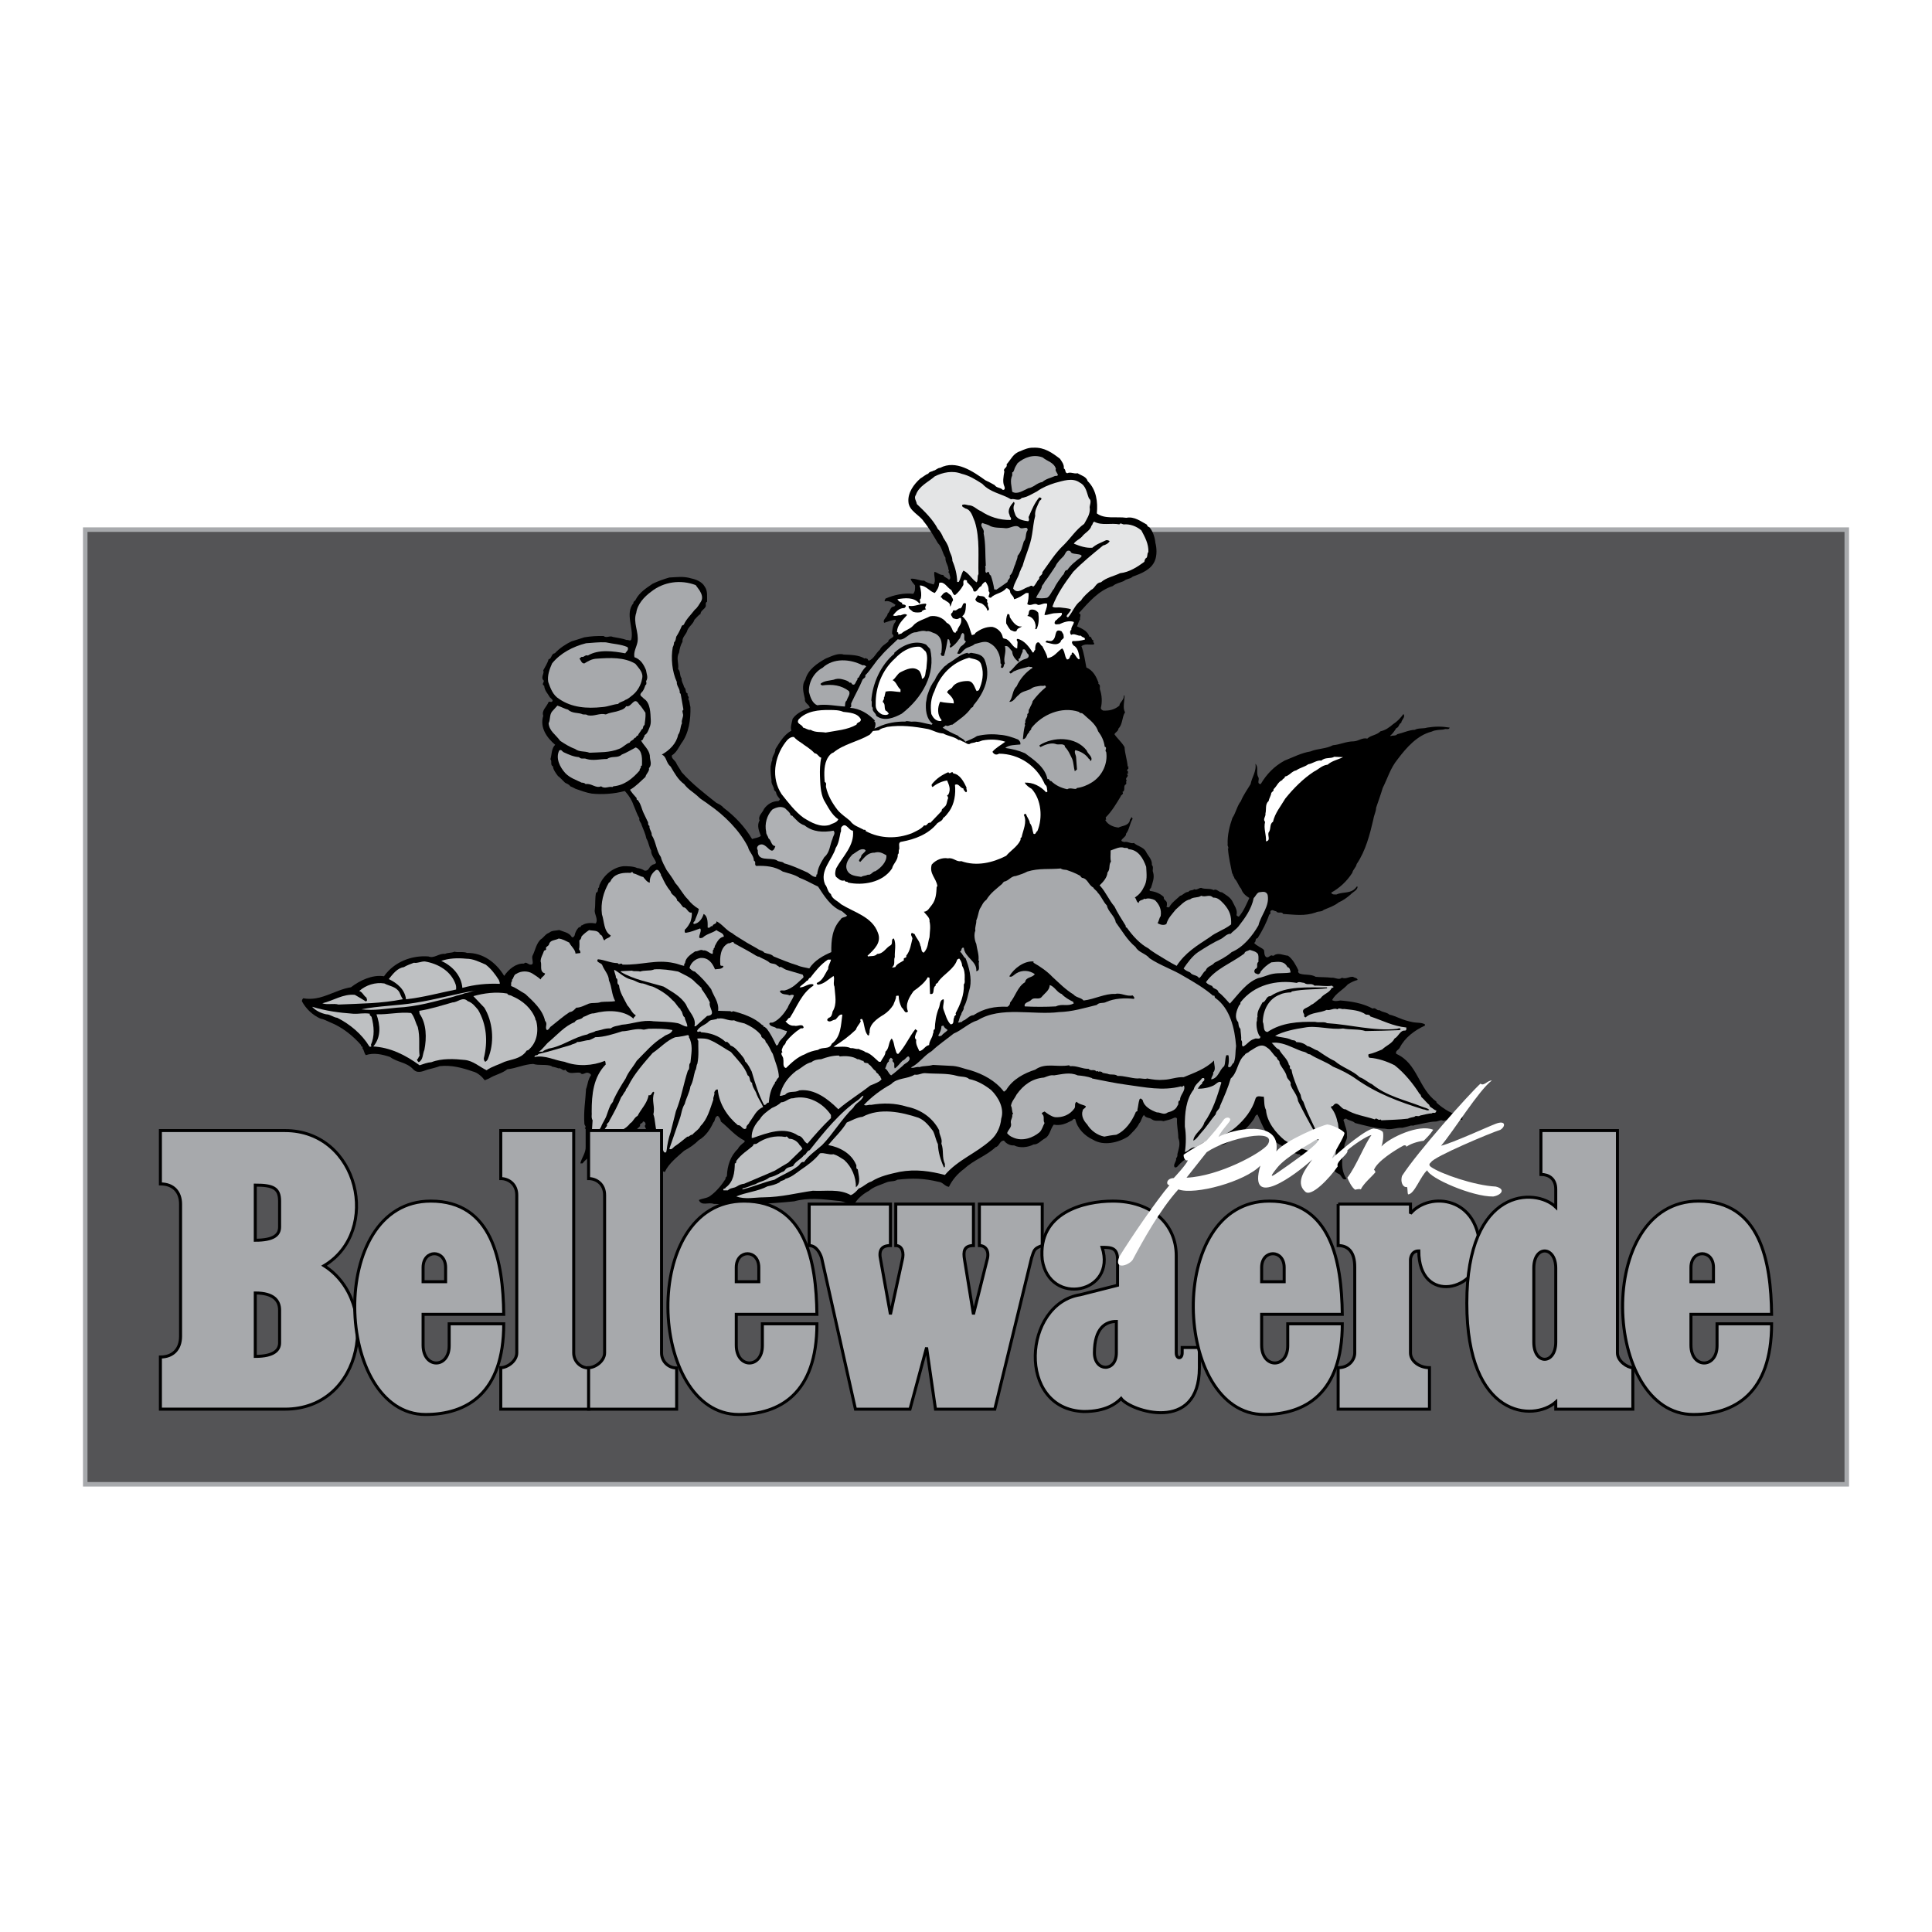 <?xml version="1.0" encoding="utf-8"?>
<!-- Generator: Adobe Illustrator 13.0.0, SVG Export Plug-In . SVG Version: 6.00 Build 14948)  -->
<!DOCTYPE svg PUBLIC "-//W3C//DTD SVG 1.0//EN" "http://www.w3.org/TR/2001/REC-SVG-20010904/DTD/svg10.dtd">
<svg version="1.0" id="Layer_1" xmlns="http://www.w3.org/2000/svg" xmlns:xlink="http://www.w3.org/1999/xlink" x="0px" y="0px"
	 width="192.756px" height="192.756px" viewBox="0 0 192.756 192.756" enable-background="new 0 0 192.756 192.756"
	 xml:space="preserve">
<g>
	<polygon fill-rule="evenodd" clip-rule="evenodd" fill="#FFFFFF" points="0,0 192.756,0 192.756,192.756 0,192.756 0,0 	"/>
	
		<polygon fill-rule="evenodd" clip-rule="evenodd" fill="#545456" stroke="#A7A9AC" stroke-width="0.45" stroke-miterlimit="2.613" points="
		184.252,148.088 184.252,52.841 8.504,52.841 8.504,148.088 184.252,148.088 	"/>
	<path fill-rule="evenodd" clip-rule="evenodd" d="M105.751,45.768c0.165,0.257,0.439,0.567,0.384,0.97
		c0.239,0.109,0.073,0.421,0.349,0.476c0.329-0.165,0.659,0.091,1.024,0c0.349,0.22,0.879,0.33,1.007,0.787
		c0.879,0.86,1.025,2.086,0.916,3.221c0.805,0.604,1.977,0.293,2.947,0.439c0.805-0.165,1.482,0.384,2.068,0.695
		c-0.019,0.201,0.219,0.183,0.312,0.348c0.292,0.384,0.475,0.97,0.513,1.446c0.146,0.531,0.164,1.262-0.038,1.756
		c-0.347,0.934-1.391,1.318-2.232,1.629c-0.257,0.256-0.604,0.183-0.879,0.439c-0.384,0.165-0.787,0.22-1.098,0.494
		c-1.41,0.439-2.417,1.628-3.387,2.708c0.33,0.11,0.036,0.439,0.128,0.622c-0.165,0.202-0.202,0.476-0.312,0.695
		c0.477,0.202,1.099,0.494,1.228,1.025c0.273-0.037,0.164,0.348,0.438,0.384c-0.201,0.165,0.238,0.311-0.037,0.403
		c-0.401,0.036-0.823-0.11-1.189,0.165c0.257,0.659,0.366,1.464,0.494,2.123c0.678,0.293,1.007,0.933,1.227,1.574l-0.055,0.037
		c0.293,0.165,0.128,0.329,0.183,0.585c0.202,0.567,0.238,1.245,0.093,1.83c-0.02,0.146,0.128,0.219,0.219,0.274
		c0.622,0.037,1.153-0.091,1.63-0.494c0-0.311,0.493-0.567,0.438-1.006h0.073c0.019,0.513-0.22,1.226,0.055,1.666
		c-0.329,0.494-0.22,1.189-0.659,1.628c-0.018,0.274-0.292,0.348-0.402,0.567c0.293,0.439,0.714,0.769,1.007,1.281
		c0.036,0.677,0.274,1.317,0.312,1.939c0.237,0-0.073,0.128,0.091,0.22c-0.091,0-0.164,0.128-0.128,0.256
		c0.22,0.018-0.072,0.165,0.128,0.219l-0.183,0.037c0.329,0.293-0.257,0.366,0,0.659c-0.165,0.165,0.092,0.329-0.165,0.439
		c-0.183,0.201,0.056,0.604-0.274,0.713c0.22,0.201-0.183,0.311-0.164,0.439c-0.439,0.732-0.879,1.482-1.502,2.104l0.056,0.22
		c-0.056-0.019-0.073,0.018-0.092,0.036c0.257,0.476,0.806,0.695,1.317,0.75c0.385-0.202,0.952-0.147,1.135-0.696
		c-0.055-0.109,0.146-0.183,0.128-0.311c0.129-0.055,0.093,0.073,0.147,0.128c-0.293,0.476-0.312,1.061-0.659,1.5
		c0.073,0.366-0.952,0.695-0.146,0.823c0.312-0.091,0.622,0.202,0.934,0.092c0.367,0.329,0.934,0.402,1.19,0.841
		c0.201,0.439,0.658,0.805,0.604,1.354c0.22,0.238,0,0.494,0.128,0.75c0.146,0.549-0.055,1.006-0.219,1.537
		c-0.073,0.091-0.239,0.183-0.073,0.311c0.513,0.055,1.006,0.256,1.354,0.604c-0.055,0.312,0.311,0.33,0.311,0.623
		c-0.018,0.091,0.036,0.238-0.055,0.311c0.055,0.11,0.165,0.091,0.274,0.091c0.256-0.476,0.678-0.75,1.099-1.152
		c0.257-0.037,0.494-0.403,0.823-0.385c0.11-0.22,0.422-0.109,0.586-0.274c0.238,0.128,0.439-0.128,0.695-0.128
		c0.367,0.165,0.916,0.018,1.228,0.219c0.329-0.183,0.512,0.238,0.841,0.22c0.367,0.256,0.752,0.439,1.007,0.842
		c0.203,0.458,0.586,0.897,0.44,1.446c0.073,0.055,0.146,0.165,0.256,0.128c0.476-0.567,0.732-1.208,1.025-1.848
		c-0.329-0.201-0.695-0.494-0.806-0.915c-0.274-0.274-0.366-0.732-0.658-1.006c-0.055-0.11-0.055-0.238-0.166-0.311
		c0.056-0.073-0.073-0.183-0.092-0.274c-0.146-0.769-0.347-1.537-0.401-2.361h-0.037c0.184-0.128-0.072-0.384,0-0.494
		c-0.037-0.897,0.184-1.812,0.476-2.635c0.33-0.476,0.477-1.226,0.843-1.665c0.237-0.604,0.622-1.116,0.97-1.702
		c0.092-0.604,0.623-1.318,0.476-2.031c0.349,0.348,0.055,0.878,0.275,1.317c0.201,0.238-0.202,0.677,0.256,0.714
		c0.586-0.988,1.336-1.775,2.38-2.343c0.842-0.329,1.666-0.768,2.581-0.914c0.75-0.312,1.52-0.238,2.252-0.623
		c0.713-0.055,1.317-0.384,2.051-0.384c0.494-0.019,0.878-0.403,1.372-0.274c0.349-0.348,0.935-0.33,1.318-0.732
		c0.476-0.091,0.879-0.385,1.263-0.714c0.421-0.274,0.714-0.585,1.025-1.006c0.237,0.311-0.202,0.567-0.22,0.878
		c-0.257,0.092-0.201,0.439-0.494,0.531c-0.164,0.256-0.385,0.585-0.604,0.75c0.019,0.018,0.037,0.055,0.073,0.037
		c0.146-0.091,0.477,0.019,0.623-0.183c0.585-0.128,1.171-0.421,1.757-0.439c0.348-0.201,0.842-0.091,1.227-0.22
		c0.806-0.128,1.446-0.128,2.252,0c-0.093,0.275-0.366,0.055-0.587,0.183c-0.347,0.055-0.805,0.018-1.226,0.22
		c-1.428,0.366-2.509,1.592-3.387,2.763c-0.732,0.896-0.988,1.885-1.483,2.854c-0.183,0.622-0.438,1.317-0.658,1.976
		c0,0.366-0.22,0.75-0.274,1.153c-0.349,1.501-0.769,3.147-1.666,4.465c-0.073,0.366-0.365,0.53-0.439,0.878
		c-0.568,0.878-1.281,1.519-2.105,1.976c0.129,0.238,0.329,0.165,0.531,0.183c0.659-0.311,1.501-0.019,2.014-0.787h0.091
		c0,0.366-0.476,0.53-0.695,0.787c-0.385,0.33-0.731,0.585-1.189,0.787c-0.494,0.384-0.952,0.512-1.502,0.75
		c-0.201,0.219-0.548,0.11-0.787,0.256c-1.116,0.384-2.104,0.22-3.258,0.146c-0.109-0.293-0.549,0.018-0.695-0.275
		c-0.164,0.019-0.312-0.146-0.439-0.091c-0.294,0.091,0.019,0.329-0.257,0.439c-0.256,0.787-0.677,1.591-1.152,2.342
		c-0.312,0.054-0.093,0.329-0.349,0.476c0.256,0.311,0.732,0.458,0.971,0.695c0.073,0.183,0,0.531,0.22,0.713
		c0.292,0.146,0.421-0.292,0.659-0.128c0.055-0.018,0.146,0.018,0.164-0.055c0.421-0.274,0.916,0.018,1.373,0.055
		c0.476,0.348,0.787,0.951,1.043,1.482c-0.109,0.109,0.019,0.275,0.146,0.31c0.549,0.166,1.062,0.02,1.574,0.312
		c0.623,0.055,1.008,0.018,1.575,0.092c0.311-0.057,0.731,0.273,1.025,0c0.457,0.164,0.677-0.129,1.135-0.092
		c0.092,0.109,0.421,0.092,0.438,0.311c-0.347,0.092-0.658,0.238-0.97,0.439c-0.476,0.549-1.227,0.896-1.574,1.574
		c0.275,0.145,0.531,0.09,0.824,0.035c1.098,0.092,2.196,0.256,3.222,0.807c0.311-0.146,0.403,0.236,0.695,0.164
		c0.292,0.219,0.732,0.201,0.971,0.438c0.311,0.057,0.714,0.24,1.006,0.35c0.422,0.182,0.861,0.311,1.318,0.402
		c0.458,0.092,0.879,0.018,1.227,0.219v0.129c-1.024,0.457-2.014,1.207-2.508,2.195c-0.11,0.238-0.495,0.33-0.348,0.623
		c2.142,0.951,2.196,3.457,4.009,4.775v0.092c0.731,0.658,1.61,1.189,2.582,1.371v0.348c-0.659-0.072-1.301-0.072-1.923,0.092
		c-0.202-0.146-0.476,0.055-0.715,0.074c-0.658,0-1.427,0.256-2.141,0.365c-0.092,0.074-0.294,0.02-0.366,0.037
		c-0.256,0.092-0.55,0.146-0.823,0.219c-0.678-0.035-1.099,0.256-1.758,0.092c-0.952-0.018-1.978-0.311-2.984-0.566
		c-0.257-0.256-0.622-0.221-0.879-0.439c-0.164,0-0.365,0.109-0.219,0.293c0.091,0.457,0.329,0.859,0.292,1.371
		c0.092,0.439-0.329,0.77-0.256,1.264c-0.256,0.219-0.055,0.621-0.183,0.879c-0.093,0.713-0.055,1.592,0.401,2.195
		c-0.456,0.273-0.475-0.439-0.841-0.512c-0.349-0.166-0.604-0.586-1.008-0.623c-0.476-0.275-1.024-0.385-1.481-0.695
		c-0.294-0.109-0.732-0.184-0.971-0.439l-0.312-0.055c-0.018-0.219-0.257-0.055-0.348-0.164c-0.329-0.092-0.623-0.402-0.934-0.402
		c-0.201-0.146-0.457-0.238-0.604-0.439c-0.66-0.293-1.191-0.805-1.593-1.41c-0.294-0.529-0.568-1.152-0.787-1.664
		c-0.257,0.037-0.257,0.311-0.385,0.475c-0.586,0.842-1.3,1.41-2.069,2.031c-0.438,0.092-0.787,0.586-1.226,0.531
		c-1.501,0.477-3.186,0.859-4.229,2.049c-0.091,0.129-0.256,0.258-0.384,0.146c-0.147-0.273,0.237-0.586,0.165-0.877
		c0.128-0.111,0.146-0.293,0.128-0.404c0.146-0.604,0.329-1.023,0.091-1.627c0-0.66-0.164-1.209-0.128-1.922
		c-0.073-0.146-0.256-0.109-0.347-0.055c-0.312,0.164-0.678,0.219-1.008,0.311c-0.421-0.129-0.805,0.072-1.153-0.184
		c-0.237-0.201-0.604-0.09-0.786-0.438c-0.239,0.219-0.258,0.639-0.477,0.84c-0.221,0.477-0.659,0.861-1.062,1.281
		c-0.97,0.641-2.489,1.008-3.551,0.348c-0.806-0.365-1.574-1.115-1.757-2.031c-0.202-0.146-0.238,0.092-0.402,0.146
		c-0.568,0.293-1.062,0.514-1.758,0.385c-0.348,0.439-0.385,1.117-0.879,1.373c-0.403,0.219-0.678,0.621-1.135,0.604
		c-0.55,0.293-1.373,0.385-1.94,0.092c-0.422,0.037-0.806-0.201-1.008-0.477c-0.457,0-0.438,0.568-0.842,0.658
		c-0.934,0.879-2.142,1.244-3.111,2.143c-0.677,0.494-1.208,1.115-1.538,1.811c-0.403-0.037-0.623-0.475-1.007-0.494
		c-1.52-0.365-2.581-0.385-4.137-0.219c-0.312,0.219-0.75,0.109-1.099,0.273c-0.585,0.256-1.208,0.385-1.721,0.824
		c-0.641,0.348-1.171,0.787-1.538,1.445c-0.549-0.129-1.043-0.422-1.666-0.439c-1.391-0.164-2.91-0.328-4.265,0.055
		c-2.654,0.275-5.217,0.367-8.036,0.256c-0.531-0.201-1.208,0.258-1.483-0.383c0.384-0.184,0.842-0.166,1.172-0.439
		c0.604-0.439,1.135-1.098,1.501-1.684c-0.073-0.146,0.128-0.184,0.128-0.293c0.037-0.988,0.348-1.994,1.099-2.689
		c0.11-0.256,0.366-0.459,0.623-0.66c0.073-0.035,0.036-0.109,0.036-0.164c-0.934-0.457-1.593-1.299-2.361-1.902
		c-0.019-0.166-0.128-0.439-0.311-0.568c-0.33,0.074-0.238,0.514-0.439,0.66c-0.293,0.658-0.769,1.371-1.446,1.756
		c-0.439,0.439-0.915,0.768-1.464,1.061c-0.677,0.605-1.556,1.281-1.922,2.105c-0.091,0.018-0.165-0.018-0.219-0.092
		c-0.019-0.477-0.202-0.879-0.44-1.262c-0.384-0.695-0.458-1.264-0.97-1.85c-0.183-0.182,0.183-0.439-0.128-0.566
		c-0.055-0.109-0.073-0.439-0.183-0.623l-0.091-0.219h0.055c0.11-0.146,0-0.439-0.22-0.402c-0.018,0.219-0.384,0.164-0.274,0.439
		c-0.897,0.932-1.867,1.592-3.021,2.121c-0.165-0.035-0.292,0.037-0.348,0.129c-0.146-0.018-0.33,0.109-0.494,0.164
		c-0.696,0.312-1.428,0.732-1.886,1.318h-0.22c0.128-0.566,0.568-1.043,0.531-1.701v-1.721l-0.091-0.092
		c0.22-0.127-0.037-0.273-0.037-0.439c-0.092-1.262,0.11-2.305,0.165-3.457c0.165-0.404,0.183-0.971,0.494-1.373
		c0-0.164-0.202-0.221-0.311-0.256c-0.275-0.057-0.568,0.311-0.751,0c-0.549-0.092-1.08,0.256-1.501-0.311
		c-0.22,0.219-0.403-0.221-0.696-0.129c-0.201-0.092-0.439-0.129-0.659-0.184v-0.037c-0.549-0.219-1.282-0.035-1.849-0.219
		c-0.915,0.037-1.684,0.439-2.581,0.531c-0.549,0.439-1.245,0.549-1.812,0.914l-0.439,0.184c-0.257-0.348-0.714-0.77-1.19-0.879
		c-1.062-0.365-2.123-0.658-3.295-0.531c-0.385,0.146-0.806,0.238-1.227,0.35c-0.531,0.182-1.025,0.438-1.483-0.092
		c-0.641-0.66-1.556-0.641-2.251-1.172c-0.769-0.256-1.629-0.457-2.417-0.184c-0.183-0.201-0.165-0.494-0.348-0.695
		c0.11-0.219-0.202-0.127-0.128-0.311c-0.842-0.951-1.886-1.793-3.131-2.287c-0.293-0.129-0.585-0.293-0.915-0.348
		c-0.787-0.348-1.446-0.971-1.849-1.721c-0.019-0.127,0.036-0.219,0.128-0.311c1.757,0.328,3.13-0.842,4.759-1.098
		c0.879-0.678,2.124-1.281,3.295-1.098c1.007-1.428,2.746-2.105,4.43-1.977c0.585,0.238,1.043-0.33,1.666-0.256
		c0.293-0.146,0.641-0.073,0.934-0.22c0.33,0.11,0.897-0.037,1.263,0.128c1.557-0.037,2.893,0.951,3.698,2.288
		c0.439-0.659,1.19-1.281,1.977-1.226c0.165-0.22,0.384,0.036,0.567,0.091c0.604,0.109,0.092-0.604,0.311-0.933
		c0.256-0.531,0.348-1.153,0.788-1.574c0.292-0.164,0.476-0.549,0.842-0.659c0.238-0.238,0.659-0.201,1.007-0.274
		c0.439,0.183,0.988,0.238,1.263,0.714c0.146,0.055,0.238-0.091,0.274-0.183c0.055-0.311,0.202-0.585,0.439-0.823
		c0.201,0.091,0.146-0.202,0.311-0.183c0.366-0.256,0.897-0.256,1.355-0.183c0.292-0.439-0.184-0.934-0.092-1.391
		c0.073-0.494,0-1.153,0.128-1.684c0.22-0.037,0.146-0.256,0.22-0.384l-0.037-0.055c0.183-0.073,0.092-0.274,0.183-0.384
		c0.403-0.933,1.336-1.702,2.361-1.812c0.44,0,0.971,0,1.373,0.183c0.22,0.018,0.513,0.109,0.732,0.256
		c0.439,0.073,0.421-0.366,0.714-0.512c0.11-0.165,0.33-0.055,0.439-0.274c-0.11-0.384-0.513-0.732-0.494-1.226
		c-0.22-0.33-0.238-0.805-0.476-1.189c-0.092-0.476-0.312-0.915-0.476-1.354c-0.037-0.238-0.293-0.384-0.22-0.659
		c-0.256-0.421-0.384-0.878-0.586-1.317c-0.164-0.495-0.458-0.952-0.787-1.318l-0.091-0.091c-1.062,0.292-2.27,0.366-3.295,0.256
		c-0.549-0.091-1.08-0.292-1.611-0.476c-0.146-0.091-0.366-0.183-0.531-0.256c-0.128-0.22-0.348-0.238-0.531-0.366
		c-0.201-0.183-0.476-0.512-0.696-0.659c-0.201-0.274-0.476-0.623-0.494-0.952c-0.312-0.146-0.055-0.531-0.256-0.713
		c0.146-0.476,0.091-1.08,0.476-1.446c-0.824-0.695-1.557-1.72-1.19-2.891c-0.184-0.549,0.329-0.878,0.53-1.373
		c0.128-0.109,0.312,0.11,0.403-0.128c0-0.146-0.183-0.237-0.274-0.348c-0.22-0.402-0.513-0.622-0.568-1.153
		c-0.366-0.183,0.165-0.402-0.128-0.604c-0.183-0.33,0.165-0.622,0.037-0.933c0.183-0.348,0.439-0.732,0.53-1.098
		c0.348-0.073,0.238-0.549,0.623-0.604c0.476-0.512,1.098-0.915,1.666-1.189c0.421-0.128,0.842-0.256,1.281-0.402
		c0.659-0.11,1.263-0.146,1.922-0.128c0.292,0.238,0.622-0.073,0.933,0.092c0.458,0.091,0.952,0.146,1.391,0.311
		c0.11-0.073,0.33,0.165,0.439-0.055c0.275-1.116-0.659-2.58,0.22-3.642c-0.055-0.165,0.202-0.202,0.22-0.348
		c0.402-0.75,1.08-1.153,1.684-1.574c0.531-0.256,1.098-0.458,1.666-0.622c0.75-0.037,1.428-0.146,2.197,0.091
		c0.458,0.092,1.062,0.33,1.318,0.787c0.348,0.457,0.238,1.061,0.256,1.537c-0.201,0.091-0.109,0.293-0.128,0.439
		c-0.11,0.33-0.513,0.42-0.531,0.787c-0.238,0.128-0.403,0.384-0.604,0.567c-0.128,0.458-0.641,0.713-0.75,1.189
		c-0.128,0.311-0.494,0.604-0.439,1.006c-0.184,0.293-0.293,0.714-0.348,1.098c-0.311,0.549,0,1.062-0.091,1.628
		c0.256,0.238,0.128,0.659,0.348,0.934c-0.037,0.293,0.183,0.567,0.256,0.878c0.256,0.22,0.037,0.494,0.366,0.659
		c-0.146,0.165,0.22,0.311,0.037,0.512c0.165,0.22,0.128,0.512,0.22,0.805c0.037,1.208-0.146,2.635-0.916,3.641
		c-0.274,0.439-0.494,0.915-0.934,1.189c-0.055,0.293,0.238,0.439,0.403,0.695c0.146,0.348,0.403,0.641,0.567,0.97
		c1.062,1.189,2.233,2.086,3.478,3.074c0.238,0.11,0.531,0.256,0.696,0.476c1.171,0.878,2.16,1.94,2.856,3.129
		c0.292-0.11,0.622-0.11,0.878-0.312c-0.183-0.457-0.421-1.061-0.128-1.537c-0.183-0.457,0.293-0.768,0.44-1.152
		c0.366-0.513,0.878-0.787,1.446-0.787c0.037-0.073,0.183-0.11,0.128-0.219c-0.201-0.238-0.33-0.385-0.384-0.696
		c-0.091-0.11-0.146-0.11-0.183-0.219c-0.019-0.33-0.311-0.567-0.256-0.933c-0.055-0.458-0.109-0.842-0.091-1.391
		c0.055-0.165,0.055-0.439,0.165-0.622c-0.055-0.384,0.33-0.677,0.312-1.098c0.439-0.695,0.842-1.427,1.593-1.848
		c-0.128-0.366,0.055-0.787,0.128-1.189c0.458-0.622,1.062-0.823,1.703-1.098c-0.019-0.33-0.549-0.439-0.477-0.878
		c-0.128-0.586-0.366-1.336,0.037-1.921c0.275-1.024,1.19-1.628,2.032-2.104c0.549-0.219,1.245-0.585,1.794-0.403
		c0.751,0.037,1.501,0.037,2.105,0.403c0.11-0.128,0.202,0.073,0.312,0.037c-0.037,0.073,0.055,0.128,0.091,0.183
		c0.513-0.201,0.695-0.75,1.098-1.098c0.183-0.384,0.531-0.549,0.842-0.805c0-0.384,0.842-0.384,0.384-0.787
		c0-0.329,0.055-0.641,0.183-0.97c0.055-0.128,0.238-0.238,0.165-0.439c-0.348,0.037-0.769,0.183-1.135,0.312
		c-0.201-0.33,0.33-0.568,0.347-0.915c0.275-0.22,0.22-0.714,0.659-0.714l0.128-0.165c-0.293-0.22-0.714-0.458-1.043-0.348
		c-0.128-0.092,0.037-0.183,0.037-0.275c0.842-0.366,1.849-0.585,2.764-0.476c0.201-0.219,0.201-0.531,0.183-0.841
		c-0.183-0.238-0.348-0.366-0.439-0.659c0.458-0.073,0.916,0.22,1.355,0.183c0.274,0.22,0.604,0.274,0.933,0.384
		c0.293-0.365-0.018-0.878,0.092-1.262c0.292,0.055,0.512,0.329,0.878,0.311c0.074,0.238,0.384,0.274,0.568,0.476
		c0.274-0.128,0.037-0.44,0.037-0.659c-0.22-0.091,0.073-0.238-0.092-0.347c0-0.439-0.329-0.732-0.293-1.189
		c-0.311-0.458-0.348-1.062-0.75-1.446c-0.458-0.769-0.897-1.538-1.409-2.159c-0.403-0.659-1.483-1.043-1.538-1.977
		c-0.073-0.915,0.549-1.756,1.19-2.324c0.238-0.128,0.531-0.403,0.787-0.476c0.128-0.238,0.366-0.183,0.531-0.311
		c0.201,0,0.384-0.274,0.659-0.274c1.574-0.823,3.24,0.33,4.521,1.245c0.312,0.146,0.604,0.292,0.916,0.476
		c0.201,0.311,0.586,0.22,0.805,0.476c0.22,0.037,0.238-0.183,0.165-0.347c-0.201-0.421-0.092-0.97,0-1.482
		c-0.183-0.33,0.349-0.366,0.22-0.714c0.457-0.512,0.659-1.098,1.373-1.317c0.403-0.183,0.823-0.366,1.318-0.348
		C104.213,44.616,104.981,45.183,105.751,45.768L105.751,45.768z"/>
	<path fill-rule="evenodd" clip-rule="evenodd" fill="#E4E5E6" d="M95.939,47.269c0.787,0.183,1.409,0.586,2.069,1.007
		c0.805,0.878,1.922,0.97,2.855,1.537c0.33-0.109,0.787,0.238,1.062-0.128c0.567-0.091,1.08-0.421,1.538-0.659
		c0.531-0.384,1.153-0.64,1.794-0.842c0.787-0.201,1.739-0.567,2.471-0.037c0.641,0.329,0.678,0.988,0.915,1.574
		c0.366,0.274-0.018,0.731,0.093,1.061c0,0.567-0.293,0.97-0.567,1.482c-0.807,0.567-1.319,1.391-2.033,2.104
		c-0.859,0.805-1.464,1.812-2.141,2.727c0.072,0.292-0.403,0.366-0.312,0.659c-0.274,0.238-0.348,0.641-0.623,0.787
		c-0.055-0.165-0.274-0.11-0.385,0c-0.529,0.091-1.135,0.823-1.592,0.183c0.11-0.604,0.513-1.08,0.659-1.665
		c0.109-0.183,0.146-0.403,0.274-0.567c0.293-1.08,0.787-2.068,0.952-3.166c0.109-0.622,0.146-1.263,0.312-1.848
		c-0.074-0.531,0.237-1.025,0.438-1.5c0.055-0.073,0.22-0.128,0.183-0.256c-0.055-0.074-0.128-0.092-0.219-0.092
		c-0.477,0.567-0.732,1.208-1.008,1.848c-0.146,0.183,0.11,0.366-0.091,0.53c-0.513-0.073-1.172-0.182-1.318-0.75
		c-0.128-0.33-0.219-0.622-0.055-0.97c0.019-0.092,0-0.165-0.073-0.22c-0.293,0.329-0.677,0.824-0.402,1.318
		c-0.037,0.183,0.256,0.292,0.091,0.494c-1.116,0.018-2.142-0.33-2.947-0.879c-0.402-0.146-0.695-0.53-1.134-0.585
		c-0.257,0-0.495-0.165-0.75-0.036c-0.055,0.219,0.201,0.237,0.311,0.347c0.604,0.128,0.732,0.842,0.952,1.318
		c0.531,1.702,0.312,3.623,0.366,5.233c-0.165,0.256,0,0.549-0.183,0.823c-0.477-0.292-0.77-0.933-1.318-1.171
		c-0.238,0.348-0.256,0.787-0.476,1.134H95.5c-0.018-0.732-0.183-1.427-0.477-2.104c0-0.494-0.256-0.75-0.347-1.189
		c-0.073-0.402-0.366-0.805-0.568-1.134c-0.11-0.274-0.292-0.641-0.531-0.842c-0.494-0.969-1.354-1.793-2.105-2.507
		c-0.037-0.311-0.33-0.604-0.092-0.915c0.293-0.878,1.245-1.281,1.886-1.848C94.072,47.123,95.042,46.921,95.939,47.269
		L95.939,47.269z"/>
	<path fill-rule="evenodd" clip-rule="evenodd" fill="#E4E5E6" d="M111.683,52.319c0.109-0.201,0.292,0,0.438,0
		c0.622-0.055,1.263,0.183,1.757,0.604c0.349,0.659,0.732,1.336,0.696,2.159c-0.146,0.11-0.055,0.403-0.183,0.568
		c-0.165,0.073-0.201,0.292-0.22,0.402c-0.622,0.458-1.483,1.043-2.416,1.134c-0.641,0.312-1.355,0.421-1.922,0.915
		c-0.495,0.018-0.568,0.585-0.971,0.75c-0.349,0.312-0.77,0.659-1.007,1.062c-0.604,0.403-0.824,1.153-1.281,1.665
		c-0.073,0.037-0.11-0.036-0.165-0.091c0.073-0.219,0.421-0.476,0.438-0.695c-0.329-0.128-0.714-0.128-1.061-0.183
		c-0.202-0.036-0.586,0.073-0.788-0.091c0.477-1.281,1.245-2.36,2.069-3.458c0.952-0.988,1.939-1.775,2.983-2.635
		c0.256-0.055,0.55-0.219,0.659-0.438c-0.109-0.074-0.22-0.11-0.348-0.092c-0.476,0.238-0.971,0.385-1.373,0.751
		c-0.641,0.055-1.245-0.165-1.849-0.403c0.146-0.274,0.567-0.439,0.805-0.695c0.275-0.384,0.843-0.623,0.952-1.098
		c0.146-0.11,0.092-0.311,0.274-0.402C109.925,52.466,110.858,52.155,111.683,52.319L111.683,52.319z"/>
	<path fill-rule="evenodd" clip-rule="evenodd" fill="#FFFFFF" d="M96.47,58.065c0.275,0.293,0.604,0.512,0.659,0.915
		c0.348,0.201,0.439-0.384,0.787-0.512c0.055-0.202,0.256-0.348,0.402-0.439c0.184,0.238,0.348,0.567,0.312,0.952
		c0.312,0.274-0.293,0.604,0.22,0.659c0.439-0.458,1.153-0.439,1.538-0.952c0.165-0.018,0.311,0.128,0.384,0.256
		c-0.019,0.384,0.385,0.476,0.403,0.842c0.439-0.11,0.805-0.366,1.189-0.622h0.256c0.019,0.347-0.018,0.75-0.128,1.098
		c0.349,0.293,0.695-0.201,1.062,0.092c0.33,0.018,0.55-0.22,0.915-0.128c0.037,0.384-0.237,0.823-0.256,1.134
		c0.33,0.019,0.696-0.183,1.099-0.183l0.604-0.036c0.164,0.292-0.349,0.475-0.477,0.695c-0.146,0.055-0.237,0.201-0.219,0.366
		c0.109,0.165,0.311,0.055,0.475,0.073c0.439-0.202,0.971-0.403,1.447-0.22c-0.019,0.292-0.294,0.476-0.256,0.805
		c-0.129-0.019-0.038,0.128-0.129,0.165c0.036,0.11,0,0.238,0.129,0.311c0.292-0.183,0.621,0.128,0.97,0.091
		c0.11,0.202,0.439,0.128,0.384,0.385c-0.384,0.109-0.842,0.165-1.226,0.146c-0.147,0.165,0,0.293,0.091,0.438
		c0.477,0.239,0.513,0.824,0.622,1.318l-0.091,0.073c-0.293-0.183-0.348-0.531-0.622-0.695c-0.038,0.037-0.11,0.073-0.093,0.128
		l0.055,0.055c-0.292,0.073-0.164,0.549-0.53,0.512c-0.256-0.311-0.184-0.823-0.476-1.098c-0.477,0.311-0.806,0.896-1.465,0.97
		c-0.073-0.421-0.329-0.805-0.512-1.189c-0.221-0.092-0.257-0.512-0.531-0.348c-0.183,0.183-0.183,0.494-0.183,0.713l-0.129,0.128
		L103.188,65c-0.055,0.055-0.091,0.128-0.164,0.091c-0.349-0.567-0.842-1.208-1.501-1.354c-0.201,0.092,0.018,0.22,0,0.348
		l-0.037,0.604c-0.402-0.037-0.622-0.677-1.062-0.915c-0.128-0.073-0.366-0.019-0.385-0.22c-0.091-0.476-0.513-0.896-1.024-1.007
		c-0.659-0.036-1.245,0.257-1.703,0.604c-0.037,0.183-0.238,0.165-0.348,0.22c-0.256-0.659-0.329-1.372-0.97-1.885
		c0.384-0.256,0.348-0.824,0.384-1.226c-0.037-0.11-0.183-0.11-0.256-0.036c-0.128,0.146-0.091,0.348-0.311,0.476
		c-0.256-0.055-0.366,0.311-0.659,0.183c-0.146,0.073-0.073,0.274-0.219,0.293c-0.147,0.202,0.091,0.33,0.128,0.494
		c0.274,0.091,0.403,0.165,0.659,0c0.219-0.092,0.183,0.146,0.183,0.256c0.018,0.403-0.348,0.641-0.402,1.007
		c-0.037,0.055-0.183,0.055-0.128,0.183c-0.165,0.037-0.238-0.036-0.311-0.183c-0.11-0.292-0.293-0.677-0.604-0.787
		c-0.384-0.549-1.099-0.769-1.666-0.659c-0.55,0.293-1.318,0.458-1.721,0.97c-0.311,0.33-0.787,0.421-1.135,0.75l-0.312,0.092
		c-0.019-0.092,0.037-0.184-0.055-0.22h-0.073c0-0.75,0.604-1.263,1.006-1.72c-0.201-0.183-0.458-0.037-0.659,0.037
		c-0.274-0.055-0.494,0.146-0.75,0c0.293-0.366,0.586-0.695,1.062-0.732c0.11,0.037,0.128-0.091,0.22-0.146
		c0.019-0.33-0.476-0.073-0.366-0.384c-0.183-0.018-0.403-0.202-0.476-0.348c0.732-0.128,1.666-0.238,2.197,0.439
		c0.238-0.146-0.11-0.366,0.128-0.495c0.11-0.384,0.019-0.896-0.091-1.317c0.641,0,0.97,0.604,1.501,0.75
		c0.274-0.348,0.403-0.586,0.439-1.006c0.513-0.183,0.805,0.494,1.189,0.695c0.146,0.184,0.165,0.476,0.385,0.531
		c0.348-0.293,0.585-0.586,0.805-0.97c0.11-0.165-0.091-0.458,0.165-0.567C96.36,57.9,96.543,57.864,96.47,58.065L96.47,58.065z"/>
	<path fill-rule="evenodd" clip-rule="evenodd" d="M94.896,59.419c0.055,0.183,0.256,0.366,0.165,0.531
		c-0.165,0.165-0.11,0.457-0.293,0.567c0.11-0.384-0.33-0.494-0.585-0.695c-0.165,0.019-0.184-0.238-0.348-0.256
		c0.183-0.219,0.311-0.476,0.623-0.494L94.896,59.419L94.896,59.419z"/>
	<path fill-rule="evenodd" clip-rule="evenodd" d="M98.355,59.73c0.311,0.11-0.019,0.312,0.22,0.439
		c-0.165,0.256,0.348,0.677-0.073,0.75c-0.037-0.293-0.293-0.53-0.531-0.695c-0.238-0.11-0.604-0.11-0.659-0.439l0.256-0.402
		C97.807,59.565,98.154,59.346,98.355,59.73L98.355,59.73z"/>
	<path fill-rule="evenodd" clip-rule="evenodd" d="M92.424,60.297c-0.055,0.201-0.219,0.311-0.036,0.494h0.091
		c-0.109,0-0.402,0.055-0.531,0.219l0.037,0.037c-0.22,0.073-0.604,0.092-0.879,0c-0.183-0.183-0.531-0.311-0.439-0.604
		c0.586,0.11,1.099-0.219,1.684-0.219L92.424,60.297L92.424,60.297z"/>
	<path fill-rule="evenodd" clip-rule="evenodd" d="M103.591,61.14c0.073,0.53,0.073,1.17-0.183,1.628h-0.128
		c0.055-0.165,0.073-0.347,0-0.567c-0.093-0.385-0.366-0.695-0.788-0.75c0.257-0.165,0.037-0.531,0.349-0.623
		C103.17,60.773,103.426,60.919,103.591,61.14L103.591,61.14z"/>
	<path fill-rule="evenodd" clip-rule="evenodd" d="M100.771,61.615c0.275,0.439,0.659,0.988,1.19,0.878
		c-0.202,0.183-0.458,0.147-0.531,0.439c-0.165,0.183-0.421-0.018-0.604-0.073c-0.183-0.201-0.311-0.439-0.438-0.659
		c-0.019-0.33,0-0.604,0.128-0.933C100.79,61.231,100.698,61.469,100.771,61.615L100.771,61.615z"/>
	<path fill-rule="evenodd" clip-rule="evenodd" d="M106.099,63.299l0.036,0.292c-0.036,0.201-0.311,0.22-0.311,0.439
		c-0.385,0.458-0.988,0.146-1.483,0.055c-0.055-0.128,0.092-0.128,0.128-0.183c0.11,0.073,0.257,0.037,0.403,0.055
		c0.678-0.202,0.183-1.373,1.044-0.97L106.099,63.299L106.099,63.299z"/>
	<path fill-rule="evenodd" clip-rule="evenodd" fill="#FFFFFF" d="M84.132,71.021c0.604,0.073,1.446,0.11,1.757,0.75
		c0,0.347-0.384,0.238-0.439,0.53c-0.916,0.531-2.032,0.586-3.075,0.787c-0.494-0.091-1.025,0.018-1.501-0.274
		c-0.238,0.055-0.476-0.165-0.751-0.22c-0.11-0.366-0.732-0.348-0.439-0.823c0.787-0.842,2.032-0.951,3.075-0.934
		C83.198,70.837,83.729,70.837,84.132,71.021L84.132,71.021z"/>
	<path fill-rule="evenodd" clip-rule="evenodd" fill="#A7A9AC" d="M105.349,46.775c-0.184,0.274,0.585,0.732-0.092,0.713
		c-0.421,0.202-0.897,0.274-1.263,0.604c-0.531,0.074-0.879,0.549-1.41,0.623c-0.495,0.22-1.099,0.659-1.593,0.348
		c-0.055-0.512-0.256-1.134,0-1.628v-0.311c0.128,0,0.128-0.128,0.184-0.22c0.091-0.33,0.201-0.421,0.348-0.695
		c0.678-0.585,1.61-0.915,2.508-0.567C104.469,46.025,105.147,46.116,105.349,46.775L105.349,46.775z"/>
	<path fill-rule="evenodd" clip-rule="evenodd" fill="#A7A9AC" d="M98.795,52.484c0.476,0.22,1.062,0.146,1.593,0.22
		c0.438,0,0.934-0.421,1.317-0.092c0.257,0.293,0.824-0.219,0.824,0.274c-0.257,0.33-0.092,0.824-0.384,1.135
		c-0.166,0.512-0.239,0.988-0.623,1.445c0.018,0.256-0.184,0.586-0.22,0.805c-0.22,0.439-0.201,0.842-0.567,1.171
		c0.128,0.274-0.201,0.348-0.22,0.622c-0.349,0.256-0.751,0.531-1.135,0.787c-0.037-0.073-0.129-0.037-0.184-0.037
		c-0.073-0.494-0.183-0.951-0.348-1.409c-0.22-0.018-0.109-0.585-0.402-0.256c-0.257,0-0.037-0.494-0.165-0.622l0.073-0.091
		c-0.073-1.134,0-2.214-0.22-3.239c0.146-0.421-0.458-0.696-0.128-1.025C98.282,52.301,98.575,52.319,98.795,52.484L98.795,52.484z"
		/>
	<path fill-rule="evenodd" clip-rule="evenodd" fill="#A7A9AC" d="M106.794,54.991c0,0.073,0.093,0.128,0.128,0.183
		c0.312,0.128,0.678,0.073,0.971,0.22v0.165c-0.531,0.384-1.08,0.823-1.409,1.317c-0.33,0-0.238,0.384-0.477,0.53
		c-0.312,0.458-0.622,0.806-0.842,1.318c-0.238,0.256-0.384,0.732-0.696,0.915c-0.347,0.073-0.805,0.073-1.098,0
		c0.146-0.366,0.439-0.677,0.567-1.043c-0.037-0.183,0.22-0.33,0.274-0.531c0.385-0.476,0.751-1.08,1.099-1.574
		c0.146-0.366,0.494-0.695,0.732-0.933C106.318,55.338,106.318,54.771,106.794,54.991L106.794,54.991z"/>
	<path fill-rule="evenodd" clip-rule="evenodd" fill="#A7A9AC" d="M69.798,58.907c0.201,0.33,0.366,0.732,0.146,1.098
		c-0.183,0.274-0.348,0.622-0.623,0.823c-0.366,0.494-0.842,0.915-1.098,1.5c-0.073,0.055-0.201,0.055-0.22,0.165
		c-0.128,0.312-0.311,0.696-0.531,1.025c-0.055,0.183-0.037,0.421-0.22,0.567c0,0.11-0.037,0.329-0.128,0.476
		c-0.201,1.08-0.073,2.452,0.403,3.477c-0.037,0.421,0.33,0.659,0.293,1.098l0.091,0.092c0.092,0.512,0.184,1.043,0.275,1.574
		c-0.165,0.128-0.073,0.238-0.055,0.402c0.11,0.256-0.183,0.641-0.091,0.951c-0.183,0.366-0.128,0.824-0.384,1.153
		c-0.165,0.86-0.842,1.538-1.629,1.977c0.513,0.22,0.403,0.824,0.879,1.189c0.366,0.622,0.75,1.335,1.354,1.757
		c0.366,0.512,0.897,0.787,1.373,1.226c0.311,0.329,0.769,0.549,1.098,0.823c1.52,1.043,3.057,2.562,3.899,4.227
		c0.109,0.494,0.567,0.824,0.586,1.354c0.274,0.165,0,0.348,0.219,0.531c0.934-0.037,1.867,0.037,2.673,0.567
		c0.512,0.165,1.189,0.292,1.666,0.622c0.641,0.238,1.227,0.585,1.849,0.878c0.549,0.842,1.263,2.031,2.379,2.452l0.513,0.439
		c-0.184,0.22-0.531,0.11-0.659,0.403c-0.824,0.878-0.934,2.031-0.916,3.239c-0.805,0.348-1.684,0.824-2.197,1.629
		c-0.348-0.091-0.86-0.146-1.189-0.312c-0.751-0.219-1.575-0.567-2.362-0.878c-0.256-0.275-0.623-0.256-0.934-0.384
		c-0.165-0.22-0.476-0.22-0.696-0.403c-0.769-0.42-1.299-0.732-2.068-1.226c-0.128-0.073-0.293-0.202-0.439-0.312
		c-0.641-0.311-0.97-0.896-1.574-1.189c0.037,0.312-0.366,0.22-0.402,0.494c-0.202-0.091-0.22,0.256-0.477,0.128
		c0-0.402,0.055-1.116-0.402-1.354c-0.128,0.458-0.458,0.933-0.97,1.006c-0.183-0.183,0.165-0.275,0.128-0.439
		c0.128-0.348,0.311-0.677,0.366-1.062c-0.439-0.256-0.824-0.604-1.098-0.97c-0.476-0.458-0.769-1.098-1.245-1.61
		c-0.274-0.494-0.567-0.878-0.878-1.317c-0.22-0.439-0.458-0.824-0.567-1.281c-0.476-0.677-0.476-1.519-0.916-2.196
		c0.037-0.347-0.274-0.567-0.22-0.915c-0.22-0.091-0.073-0.329-0.183-0.439c-0.128-0.274-0.257-0.531-0.385-0.805
		c-0.22-0.439-0.274-0.952-0.623-1.354c-0.165,0.018-0.037-0.183-0.128-0.22c-0.22-0.256-0.439-0.476-0.623-0.787
		c0.623-0.366,1.044-0.842,1.538-1.281c0.055-0.311,0.439-0.585,0.348-0.878c0.366-0.384,0.073-0.805,0.091-1.263
		c-0.091-0.622-0.641-1.024-0.878-1.5c0.256,0,0.183-0.293,0.348-0.403v-0.128c0.274-0.128,0.385-0.476,0.494-0.75
		c0.11-0.238,0.146-0.494,0.128-0.787c-0.037-0.623-0.019-1.702-0.696-2.104c-0.202-0.256-0.513-0.292-0.22-0.623
		c0.202-0.165,0.293-0.476,0.384-0.731c0.146-0.055,0.074-0.202,0.092-0.311l-0.037-0.055c0.256-0.385,0.055-0.732,0-1.135
		c-0.238-0.567-0.531-1.062-1.153-1.281c-0.109-0.549,0.22-1.006,0.311-1.537c0.146-0.988-0.476-1.921-0.128-2.891
		c0.11-0.86,0.806-1.611,1.483-2.104c1.263-1.007,2.965-1.226,4.448-0.659L69.798,58.907L69.798,58.907z"/>
	<path fill-rule="evenodd" clip-rule="evenodd" fill="#A7A9AC" d="M62.604,64.561c0.183,0.274-0.146,0.458-0.219,0.622
		c-1.208-0.219-2.673-0.421-3.734,0.22c-0.275-0.11-0.403,0.22-0.623,0.128l-0.219,0.183c0.165,0.165,0.201,0.494,0.494,0.476
		c0.384-0.238,0.75-0.458,1.263-0.476c1.281-0.091,2.709-0.165,3.826,0.512c0.384,0.494,0.842,0.897,0.659,1.537
		c-0.091,0.549-0.439,1.171-0.878,1.537c-0.256,0.202-0.495,0.439-0.787,0.531c-0.22,0.183-0.549,0.183-0.714,0.403
		c-0.494,0.037-1.025,0.274-1.574,0.311c-1.557,0.165-3.039,0.055-4.302-0.805c-0.641-0.384-0.878-1.08-1.099-1.702
		c-0.109-0.604,0.128-1.281,0.384-1.848c0.824-1.025,2.087-1.684,3.387-2.013c0.659-0.037,1.3-0.128,1.977-0.091
		C61.158,64.25,61.945,64.269,62.604,64.561L62.604,64.561z"/>
	<path fill-rule="evenodd" clip-rule="evenodd" fill="#A7A9AC" d="M96.305,74.003c0.384-0.183,0.805-0.311,1.171-0.567
		c0.751-0.183,1.556-0.22,2.252-0.128c0.659,0.037,1.3,0.256,1.849,0.476c0.146,0.128,0.274,0.274,0.22,0.494
		c-0.476,0.055-1.135,0.019-1.501,0.348c0.695,0.091,1.354,0.256,1.977,0.531c0.934,0.695,1.996,1.391,2.233,2.58
		c0.22-0.091,0.165,0.238,0.366,0.184c0.439,0.439,1.007,0.695,1.611,0.823c0.256-0.183,0.641,0,0.878-0.037l0.092-0.091
		c0.494-0.055,1.044-0.274,1.501-0.567c1.044-0.659,1.593-1.903,1.41-3.038c-0.201-0.11,0.165-0.439-0.146-0.513
		c-0.073-0.585-0.312-1.08-0.659-1.537c-0.165-0.549-0.677-1.025-1.099-1.373c-0.164-0.146-0.348-0.33-0.513-0.439
		c-0.146,0.019-0.237-0.037-0.311-0.128c-1.721-0.567-3.661,0.256-4.741,1.629c0.036,0.201-0.257,0.274-0.221,0.439
		c-0.274,0.146-0.219,0.641-0.621,0.659c0.035-0.421,0.092-0.896,0.183-1.281c0.128-0.11-0.11-0.274,0.073-0.348
		c-0.109-0.366,0.256-0.53,0.183-0.878c0.257-0.146,0.037-0.348,0.221-0.531c0.072-0.22,0.292-0.512,0.311-0.75
		c0.366-0.494,0.823-0.988,1.317-1.391c0.037-0.091-0.055-0.128-0.091-0.183c-0.11,0.073-0.312,0.036-0.403,0.036
		c-0.347,0.055-0.731,0.073-1.006,0.312c-0.403,0.22-0.897,0.22-1.227,0.622c-0.312,0.219-0.513,0.713-0.916,0.659
		c0.385-0.458,0.275-1.117,0.732-1.537c0.312-0.714,0.915-1.427,1.593-1.848c-0.128-0.183-0.22-0.019-0.349-0.128
		c-0.475,0.146-0.97,0.22-1.409,0.439c-0.219,0-0.439,0.494-0.567,0.091c0.403-0.274,0.751-0.915,1.264-1.152
		c0.274-0.183,0.751-0.11,0.658-0.568c-0.256-0.146-0.274-0.713-0.604-0.476c-0.019,0.037,0.018,0.055,0.037,0.073
		c-0.056,0.256-0.238,0.439-0.257,0.714c-0.055,0.037-0.073,0.11-0.146,0.091c-0.11,0.073,0.128,0.238-0.073,0.293
		c-0.274-0.22-0.586-0.586-0.586-1.006c-0.22-0.22-0.384-0.641-0.732-0.531c0.184,0.604-0.201,1.171,0,1.72
		c-0.146,0.127-0.073,0.329-0.22,0.439c-0.402,0.055,0.037-0.312-0.219-0.439c0.018-0.805-0.33-1.629-1.062-2.013
		c-0.476-0.311-1.025-0.019-1.501,0.074c-0.293,0.274-0.713,0.274-1.007,0.53c-0.238,0.165-0.421,0.604-0.75,0.402
		c0.146-0.238,0.183-0.512,0.402-0.713c0.183-0.11,0.366-0.293,0.476-0.476c-0.384-0.128,0.037-0.75-0.348-0.842
		c-0.22,0.165-0.146,0.458-0.348,0.623c-0.183,0.311-0.549,0.677-0.842,0.842c-0.183-0.092,0-0.238,0-0.366
		c-0.165-0.128-0.019-0.513-0.293-0.476c-0.091,0.567-0.201,1.134-0.366,1.665h-0.22c-0.037-0.11-0.183-0.183-0.037-0.311
		c0.073-0.75,0.128-1.537-0.622-1.921c-0.274-0.073-0.567-0.311-0.879-0.22c-0.275-0.109-0.695-0.018-1.007,0.092
		c-0.714-0.037-1.153,0.933-1.849,0.695c-0.495,0.494-1.208,1.098-1.666,1.665c-0.586,0.585-0.989,1.354-1.574,1.94
		c0.073,0.256-0.165,0.256-0.275,0.439c-0.311,0.769-0.75,1.519-1.098,2.287c-0.11,0.183,0.092,0.403-0.165,0.513
		c0.988,0.055,1.849,0.585,2.508,1.281l-0.055,0.037c-0.019,0.073,0.055,0.091,0.091,0.146c0.04,0.225-0.004,0.425-0.093,0.607
		l0.404-0.168c0.806-0.384,1.757-0.549,2.673-0.53c0.201-0.128,0.531,0.055,0.75,0c0.567-0.037,1.263,0.201,1.885,0.311l0.092-0.091
		c-0.677-0.567-0.696-1.464-0.659-2.104c0.073-0.33,0.073-0.64,0.219-0.97c0.146-0.458,0.366-0.915,0.659-1.281
		c0.183-0.439,0.494-0.878,0.842-1.226c0.11-0.183,0.33-0.238,0.439-0.403c0.659-0.347,1.208-0.951,1.977-1.098
		c0.11,0.146,0.22,0.037,0.348,0c0.568,0.092,1.098,0.146,1.355,0.659c0.695,1.647,0,3.293-1.099,4.575
		c0,0.146-0.092,0.202-0.22,0.256c-0.494,0.732-1.245,1.189-1.886,1.683c-0.238-0.036-0.42,0.238-0.659,0.073l-0.311,0.22
		c0.494,0.33,1.007,0.586,1.538,0.805c0.128,0.22,0.512,0.256,0.659,0.512L96.305,74.003L96.305,74.003z"/>
	<path fill-rule="evenodd" clip-rule="evenodd" fill="#A7A9AC" d="M86.054,66.373c0.147-0.037,0.275,0.019,0.367,0.128
		c-0.33,0.293-0.531,0.677-0.751,1.098c-0.091,0.019-0.165,0.11-0.128,0.22c-0.165,0.146-0.22,0.585-0.439,0.476
		c-0.165,0.018-0.11-0.275-0.311-0.165c-0.183-0.22-0.513-0.293-0.788-0.366c-0.256-0.073-0.585-0.055-0.842,0.055
		c-0.384,0.091-0.915,0.091-1.281,0.384c-0.055,0.128,0.091,0.128,0.146,0.183c1.025-0.146,1.922-0.019,2.673,0.567
		c0.183,0.311-0.146,0.622-0.22,0.933c-0.201,0.146-0.146,0.421-0.183,0.604c-0.805-0.037-1.867-0.274-2.764-0.128
		c-0.494-0.201-0.695-0.824-0.824-1.317c-0.055-1.025,0.549-1.995,1.355-2.416C83.144,65.623,84.809,65.732,86.054,66.373
		L86.054,66.373z"/>
	<path fill-rule="evenodd" clip-rule="evenodd" fill="#A7A9AC" d="M64.398,71.112c0.037,0.439-0.055,0.879-0.091,1.226
		c-0.22,0.092-0.073,0.385-0.293,0.439c-0.091,0.22-0.329,0.421-0.366,0.622c-0.183-0.055-0.146,0.256-0.348,0.22
		c-0.109,0.274-0.366,0.219-0.476,0.476c-0.366,0.091-0.677,0.494-1.062,0.622c-0.934,0.384-1.977,0.33-2.947,0.384
		c-0.513-0.201-1.007-0.036-1.446-0.384c-0.531-0.183-1.043-0.512-1.483-0.805c-0.439-0.622-1.08-0.951-1.153-1.757
		c0.184-0.292,0.073-0.841,0.348-1.171l0.531-0.585c0.366,0.11,0.732,0.329,1.062,0.403c0.439,0.42,1.025,0.256,1.482,0.476
		c0.165,0.019,0.312-0.037,0.495,0.091c0.659,0.128,1.171-0.256,1.793-0.091c0.33-0.165,0.714-0.201,1.062-0.293
		c0.348-0.109,0.787-0.201,0.97-0.531c0.549,0.165,0.769-1.024,1.263-0.219C64.014,70.508,64.178,70.82,64.398,71.112L64.398,71.112
		z"/>
	<path fill-rule="evenodd" clip-rule="evenodd" fill="#A7A9AC" d="M64.05,76.382c-0.073-0.018-0.091,0.055-0.128,0.092
		c0.091,0.165-0.165,0.22-0.092,0.384c-0.696,0.805-1.538,1.5-2.636,1.592l-0.092,0.073c-0.403-0.091-0.75,0.22-1.135-0.073
		c-0.531,0.238-0.952-0.33-1.538-0.22c-0.109-0.128-0.292-0.146-0.403-0.146c-0.585-0.293-1.153-0.458-1.629-0.952
		c-0.531-0.585-0.988-1.482-0.604-2.251c0.238-0.165,0.274,0.11,0.476,0.184c0.476,0.219,0.952,0.439,1.501,0.476
		c0.22,0.256,0.476,0.055,0.75,0.183c0.659,0.201,1.373,0,2.05,0c0.476-0.348,1.025-0.037,1.464-0.439
		c0.512-0.201,0.934-0.476,1.392-0.714C64.16,74.881,64.05,75.796,64.05,76.382L64.05,76.382z"/>
	<path fill-rule="evenodd" clip-rule="evenodd" fill="#A7A9AC" d="M86.366,84.854c-0.056,0.183-0.33,0.311-0.44,0.531
		c0.037,0.22-0.439,0.476-0.092,0.604c0.421-0.439,0.733-0.933,1.41-0.915c0.494-0.146,0.787,0.037,1.189,0.256
		c0.073,0.64-0.567,1.281-1.098,1.591c-0.293,0.019-0.421,0.421-0.75,0.348c-0.238,0.128-0.421,0.073-0.659,0.219
		c-0.549-0.091-1.153-0.11-1.409-0.659c-0.275-0.604,0.183-1.208,0.531-1.574c0.402-0.219,0.769-0.659,1.226-0.494L86.366,84.854
		L86.366,84.854z"/>
	<path fill-rule="evenodd" clip-rule="evenodd" fill="#A7A9AC" d="M105.824,86.647c0.22,0.147,0.384,0.11,0.586,0.147
		c0.477,0.165,0.951,0.347,1.391,0.604c0,0.073,0.092,0.128,0.146,0.183c0.586,0.073,0.622,0.695,1.135,0.97
		c0.073,0.183,0.349,0.311,0.439,0.512c0.348,0.33,0.531,0.896,0.916,1.281c0.109,0.623,0.806,1.062,0.878,1.666
		c0.623,0.841,1.153,1.793,1.978,2.47c0.312,0.567,0.988,0.622,1.41,1.135c1.061,0.713,2.361,1.134,3.422,1.794
		c0.953,0.549,1.996,1.152,2.911,1.939c0.22-0.092,0.092,0.164,0.22,0.219c1.465,1.043,1.94,3.037,2.068,4.795
		c-0.091,0.604-0.018,1.098-0.219,1.664c-0.221,0.092-0.275,0.641-0.586,0.385c0.091-0.402,0.109-0.658,0.055-1.098
		c-0.055-0.074-0.146-0.018-0.221-0.037c-0.146,0.348-0.072,0.75-0.219,1.098c-0.513,0.404-0.55,1.172-1.281,1.318
		c-0.036-0.221,0.256-0.457,0.183-0.695c0.33-0.311,0.055-0.805,0.092-1.189c-0.86,0.842-1.978,1.227-3.039,1.664
		c-0.714-0.035-1.3,0.238-1.977,0.258c-0.586,0.055-1.08-0.02-1.666-0.129c-0.22,0.109-0.586-0.055-0.934,0
		c-0.586,0-1.392-0.293-2.014-0.256c-0.293-0.238-0.678-0.055-1.007-0.219c-0.165-0.02-0.312-0.057-0.494-0.092
		c-0.036-0.129-0.22-0.129-0.348-0.129l-0.037,0.037c-0.055-0.092-0.146-0.092-0.22-0.037c-0.238-0.293-0.549,0.018-0.787-0.273
		c-0.604,0.035-1.171-0.33-1.849-0.258l-0.092-0.092c-1.263,0.221-2.343-0.291-3.386,0.441c-1.08,0.346-2.252,0.951-2.893,2.029
		l-0.221,0.166c-0.842-1.098-2.086-1.758-3.349-2.141c-0.659-0.146-1.263-0.439-1.977-0.439l-1.757-0.092
		c-0.476,0.145-0.934,0.072-1.354,0.219c-0.312-0.074-0.641,0.166-0.842,0.037c0.805-0.385,1.3-1.189,2.068-1.629
		c0.678-0.641,1.465-1.17,2.197-1.756c0.842-0.348,1.501-1.062,2.38-1.318c2.325-1.445,5.546-0.494,8.128-0.824
		c1.316-0.035,2.508-0.402,3.771-0.713c0.237-0.293,0.641-0.127,0.934-0.293c0.806-0.365,1.866-0.42,2.764-0.311
		c0.128-0.129-0.055-0.256-0.128-0.348c-0.604,0.146-1.172-0.293-1.721-0.146c-1.025-0.055-2.069,0.531-3.167,0.658
		c-0.256-0.311-0.732-0.273-1.007-0.604c-0.787-0.477-1.445-1.152-2.105-1.756c-0.494-0.531-1.227-1.044-1.885-1.41v-0.128
		c-0.934-0.073-1.94,0.677-2.417,1.483c0.238,0.164,0.495-0.184,0.695-0.293c0.604-0.367,1.301-0.312,1.85,0.072
		c-0.238,0.385-0.879,0.256-0.971,0.805c-0.75,0.459-0.951,1.391-1.501,2.051c0.019,0.182-0.128,0.33-0.256,0.402
		c-1.264-0.055-2.361,0.164-3.387,0.842c-0.439,0-0.714,0.494-1.098,0.566c0.018,0.146-0.202,0.092-0.311,0.164h-0.128
		c0.128-0.256,0.128-0.547,0.311-0.787c0.018-0.273,0.293-0.438,0.256-0.748c0.348-0.605,0.421-1.318,0.623-1.977
		c0.183-0.934-0.092-1.995-0.439-2.892c-0.256-0.146-0.311-0.513-0.567-0.659c0.22-0.055,0.073-0.458,0.384-0.402
		c0.091,0.988,1.354,1.354,1.245,2.342c0.494-0.055,0.128-0.677,0.293-0.97l-0.073-0.092c0.073-0.567-0.146-1.116-0.22-1.665
		c-0.165-0.33-0.256-0.952-0.091-1.318c-0.073-0.329,0.128-0.713,0.091-1.006c0.165-0.366,0.201-0.769,0.348-1.153
		c0.22-0.311,0.293-0.658,0.659-0.915c0.439-0.714,0.971-1.062,1.574-1.592c0.037-0.073,0.109-0.146,0.183-0.219
		c0.477-0.074,0.678-0.549,1.19-0.567c0.421-0.146,0.731-0.22,1.135-0.439C103.664,86.593,104.726,86.757,105.824,86.647
		L105.824,86.647z"/>
	<path fill-rule="evenodd" clip-rule="evenodd" fill="#A7A9AC" d="M126.473,89.283c0.22,1.134-0.677,2.013-0.915,3.038
		c-0.622,1.08-1.52,2.177-2.673,2.671c-0.531,0.458-1.098,0.75-1.721,1.062c-0.237,0.33-0.714,0.311-0.878,0.787
		c-0.294,0.183-0.366,0.568-0.659,0.75c-0.184-0.348-0.678-0.238-0.879-0.566c-0.238-0.11-0.477-0.183-0.659-0.403
		c0.366-0.549,0.897-1.263,1.446-1.629c0.769-0.494,1.465-0.933,2.289-1.317c0.311-0.165,0.566-0.53,0.97-0.512
		c0.146-0.202,0.567-0.476,0.751-0.714c0.658-0.842,1.317-1.738,1.537-2.854c0.219-0.201,0.237-0.421,0.513-0.567
		C125.942,88.99,126.309,88.862,126.473,89.283L126.473,89.283z"/>
	<path fill-rule="evenodd" clip-rule="evenodd" fill="#A7A9AC" d="M94.548,102.77c-0.146,0.182-0.439,0.328-0.623,0.566
		c-0.091,0-0.238,0.129-0.311-0.037c0.165-0.273,0.311-0.566,0.311-0.914c0.073-0.037,0.128-0.055,0.22-0.055
		C94.182,102.549,94.401,102.623,94.548,102.77L94.548,102.77z"/>
	<path fill-rule="evenodd" clip-rule="evenodd" fill="#A7A9AC" d="M90.759,105.623c-0.037,0.367-0.513,0.457-0.696,0.715
		c-0.384,0.311-0.75,0.676-1.153,0.951c-0.293-0.184-0.274-0.477-0.604-0.695c0.146-0.238,0.146-0.549,0.384-0.695
		c-0.055-0.166,0.092-0.256,0.183-0.367c0.092,0.02,0.146,0.129,0.22,0.184c-0.146,0.201,0.091,0.221,0.128,0.402
		c0.019,0.164-0.037,0.348,0.055,0.477c0.293-0.184,0.549-0.568,0.787-0.787C90.319,105.787,90.648,105.037,90.759,105.623
		L90.759,105.623z"/>
	<path fill-rule="evenodd" clip-rule="evenodd" fill="#AFB1B4" d="M78.859,81.25c0,0.183,0.202,0.055,0.256,0.22
		c0.385,0.366,0.623,0.714,1.154,0.878c0.842,0.677,1.867,0.713,2.892,0.53c0.238,0.256-0.055,0.531-0.091,0.787
		c-0.293,0.659-0.256,1.373-0.824,1.848c-0.33,0.531-0.659,1.062-0.714,1.72c-0.165,0-0.018,0.183-0.128,0.256
		c-0.293,0.037-0.567-0.292-0.842-0.439c-0.787-0.348-1.501-0.695-2.325-0.915c-0.165-0.22-0.531-0.11-0.75-0.311
		c-0.677-0.329-1.94,0.22-1.885-1.006c-0.146-0.201-0.037-0.439,0.183-0.531c0.714-0.329,1.19,1.354,1.575,0.128
		c-0.439-0.037-0.385-0.567-0.696-0.787c-0.037-0.22-0.238-0.384-0.22-0.622c-0.183-0.805,0.073-1.666,0.604-2.232
		c0.366-0.22,0.879-0.384,1.282-0.128C78.53,80.866,78.75,80.975,78.859,81.25L78.859,81.25z"/>
	<path fill-rule="evenodd" clip-rule="evenodd" fill="#AFB1B4" d="M112.597,84.726c0.988,0.055,1.465,0.934,1.758,1.757
		c0.037,0.75,0.146,1.408-0.256,2.067c-0.129,0.274-0.293,0.512-0.531,0.732l-0.348,0.274c0.184,0.11,0.128,0.439,0.385,0.531
		c0.036-0.33,0.402-0.238,0.567-0.439c0.036,0.055,0.092,0.036,0.146,0.036c0.219-0.109,0.677,0,0.914,0.128
		c0.403,0.402,0.679,0.896,0.569,1.592c-0.166,0.22-0.147,0.439-0.312,0.695c0.256,0.165,0.623,0.256,0.879,0.092
		c0.184-0.623,0.549-0.952,0.934-1.446c0.494-0.421,0.86-0.896,1.446-1.025c0.312-0.256,0.732-0.11,1.098-0.347
		c0.458,0.183,0.806-0.202,1.19,0.183c0.494-0.037,0.806,0.366,1.099,0.659c0.549,0.641,0.732,1.153,0.695,2.013
		c-0.695,0.549-1.445,0.731-2.142,1.281c-1.3,0.86-2.436,1.537-3.295,2.854c-0.751-0.384-1.354-0.787-2.033-1.189
		c-0.256-0.183-0.548-0.33-0.75-0.531c-0.896-0.476-1.592-1.262-2.196-2.104c-0.165,0.019-0.055-0.128-0.129-0.219
		c-0.384-0.622-0.805-1.263-1.098-1.885c-0.53-0.604-0.86-1.427-1.409-2.031l-0.073-0.073c0.366-0.347,0.75-0.769,0.787-1.281
		c0.312-0.348,0.092-0.732,0.348-1.098c-0.092-0.347-0.019-0.677-0.036-1.098c0.439-0.146,0.934-0.439,1.391-0.256
		C112.341,84.598,112.524,84.562,112.597,84.726L112.597,84.726z"/>
	<path fill-rule="evenodd" clip-rule="evenodd" fill="#AFB1B4" d="M65.936,87.233c0,0.074,0.018,0.165,0.091,0.22
		c0.22,0.494,0.494,1.025,0.879,1.482c0.073,0.384,0.622,0.494,0.659,0.933c0.274,0.128,0.402,0.476,0.622,0.659
		c0.348-0.018,0.439,0.622,0.824,0.513c0.055,0.292-0.037,0.64-0.128,0.933c-0.128,0.256-0.312,0.585-0.568,0.787
		c0.019,0.11-0.055,0.256,0.091,0.311c0.513-0.073,0.971-0.274,1.446-0.439c0.275,0.274-0.512,1.189,0.256,0.915
		c0.403-0.384,0.934-0.439,1.373-0.75c0.238,0.22,0.732,0.256,0.732,0.659c-0.494,0.055-0.732,0.641-0.916,0.97l0.037,0.055
		c-0.055,0.073-0.165,0.128-0.128,0.256c-0.165,0.055-0.019,0.311-0.128,0.439c-0.33-0.073-0.586-0.421-0.916-0.348
		c-0.256-0.165-0.513,0.11-0.806,0.091c-0.403,0.275-0.97,0.623-1.007,1.171c-0.109,0.055-0.091,0.165-0.091,0.274
		c-0.348-0.055-0.659-0.219-1.007-0.274c-1.794-0.403-3.259,0.219-5.144,0.146c-0.128-0.256-0.348,0.109-0.476-0.146
		c-0.714,0-1.299-0.33-1.977-0.384c-0.256,0.329,0.366,0.329,0.44,0.604c0.201,0.513,0.64,0.916,0.659,1.501
		c0.33,0.75,0.238,1.336,0.623,2.066c-0.421,0.092-0.879,0.037-1.41,0.092c-0.439,0.166-0.788,0.037-1.227,0.166
		c-0.403,0.164-0.824,0.402-1.245,0.402c-0.183,0.201-0.385,0.42-0.659,0.438c-0.604,0.385-1.227,0.934-1.831,1.41
		c-0.165,0.072-0.22,0.365-0.439,0.385c-0.256-0.275,0.128-0.605-0.183-0.916c-0.238-1.115-1.19-1.957-1.977-2.689
		c-0.476-0.256-0.897-0.604-1.41-0.787c0.019-0.129-0.055-0.42,0.128-0.529l-0.073-0.074c0.22-0.146,0.165-0.513,0.476-0.623
		c0.458-0.292,1.098-0.31,1.574-0.035c0.256,0.164,0.604,0.383,0.842,0.604c0.073-0.275,0.402-0.33,0.439-0.604
		c-0.604-0.147-0.293-0.861-0.439-1.19c-0.019-0.366,0.238-0.732,0.347-1.098c0.11,0.037,0.147-0.091,0.22-0.128
		c-0.183-0.22,0.238-0.293,0.274-0.494c0.091-0.439,0.641-0.384,0.952-0.567c0.385,0.037,0.714,0.238,1.062,0.403
		c0.146,0.348,0.604,0.677,0.622,1.098l0.476-0.055c0.037-0.165-0.073-0.274-0.128-0.384c0.073-0.22,0.037-0.641,0.037-0.878
		c0.165-0.11,0.183-0.256,0.219-0.402c0.238-0.256,0.495-0.458,0.751-0.623c0.476,0.092,0.897-0.018,1.098,0.439
		c0.312,0.091,0.238,0.494,0.439,0.585c0.165-0.275,0.531-0.201,0.623-0.494c-0.714-0.402-0.641-1.427-0.879-2.104
		c-0.146-1.153,0.146-2.214,0.696-3.166c0.183-0.055,0.183-0.274,0.311-0.384c0.439-0.585,1.245-0.622,1.849-0.585
		c0.055-0.073,0.128-0.092,0.219-0.073c-0.036,0.055,0.056,0.073,0.073,0.128c0.348,0.055,0.659,0.311,0.97,0.348
		c0.147,0.183,0.403,0.549,0.659,0.567c-0.037-0.512,0.183-0.933,0.623-1.262C65.735,86.703,65.826,87.068,65.936,87.233
		L65.936,87.233z"/>
	<path fill-rule="evenodd" clip-rule="evenodd" fill="#AFB1B4" d="M73.24,94.114c0.769,0.421,1.538,0.823,2.27,1.281l0.055-0.037
		c-0.018,0.165,0.165,0.018,0.22,0.128c0.33,0.183,0.732,0.311,1.007,0.567c0.293,0.146,0.531,0.037,0.787,0.311
		c0.11-0.019,0.165,0.238,0.274,0.091c0.202,0.055,0.367,0.22,0.568,0.293c0.549,0.165,1.098,0.33,1.666,0.494
		c0.037,0.092,0.129,0.221,0.037,0.312c-0.567,0.512-1.043,1.061-1.83,1.262c-0.165,0.037-0.384-0.074-0.495,0.092
		c0.238,0.402,0.659,0.238,0.971,0.402c0.165-0.055,0.292-0.109,0.439,0c-0.146,0.422-0.476,0.824-0.623,1.227
		c-0.311,0.512-0.823,1.207-1.482,1.48c-0.128,0.037-0.33-0.055-0.348,0.146c0.128,0.293,0.512,0.238,0.732,0.439
		c0.384-0.035,0.659,0.238,1.025,0.258c-0.037,0.402-0.494,0.693-0.75,1.061c-0.11,0.127-0.074,0.383-0.312,0.383
		c-0.274-0.584-0.585-1.207-0.97-1.701c-0.11-0.018-0.146-0.219-0.311-0.146c0.055-0.146-0.073-0.164-0.165-0.219
		c-0.732-0.713-1.886-1.098-2.856-1.354c-0.128,0.072-0.165,0.09-0.275,0l-1.227-0.037c0.11-0.861-0.476-1.5-0.695-2.16
		c-0.458-0.621-1.025-1.244-1.629-1.756c-0.201-0.019-0.366-0.183-0.531-0.348c0.11-0.513,0.586-0.933,1.099-1.007
		c0.787-0.055,1.19,0.513,1.446,1.135c0.311-0.055,0.622,0.018,0.842-0.256c-0.037-0.201-0.256,0-0.312-0.183
		c-0.055-0.732-0.018-1.738,0.787-2.159C72.874,94.168,73.148,93.803,73.24,94.114L73.24,94.114z"/>
	<path fill-rule="evenodd" clip-rule="evenodd" fill="#AFB1B4" d="M125.521,95.211c0.073,0.274,0.019,0.494,0.036,0.75
		c-0.293,0.219,0.056,0.567-0.312,0.713c-0.164,0.165-0.128,0.44,0.128,0.475c0.184,0.147,0.385-0.055,0.403-0.219
		c0.294-0.366,0.641-0.677,1.062-0.915c0.623-0.055,1.282-0.201,1.611,0.476c0.238,0.037,0.274,0.312,0.311,0.531
		c-0.494,0.109-1.189,0.036-1.702,0.127c-0.549,0.092-0.97,0.33-1.537,0.439c-1.189,0.457-1.977,1.629-2.819,2.545
		c-0.403-0.422-0.677-0.807-1.135-1.135c-0.056-0.385-0.55-0.293-0.622-0.623c-0.22-0.092-0.459-0.164-0.623-0.385
		c0.934-1.335,2.526-1.884,3.826-2.854c0.055-0.256,0.348-0.238,0.53-0.366C124.973,94.864,125.338,94.918,125.521,95.211
		L125.521,95.211z"/>
	<path fill-rule="evenodd" clip-rule="evenodd" fill="#AFB1B4" d="M105.916,99.164c0.292,0.33,0.769,0.604,1.189,0.805l-0.036,0.037
		l0.073,0.092c-0.604,0.365-1.172,0-1.794,0.311c-1.008,0.055-2.143,0.055-3.112,0c-0.091-0.422,0.438-0.402,0.659-0.658
		c0.329-0.33,0.805,0.092,1.099-0.367c0.237-0.273,0.75-0.621,0.731-1.098C105.184,98.377,105.494,99.055,105.916,99.164
		L105.916,99.164z"/>
	<path fill-rule="evenodd" clip-rule="evenodd" fill="#AFB1B4" d="M108.954,107.562v0.037c1.136,0.221,2.307,0.477,3.424,0.623
		c1.903,0.256,3.588,0.639,5.455,0.164c0.109,0.146,0.183-0.074,0.292-0.074c0.202,0.549-0.438,0.934-0.384,1.447
		c-0.33,0.146-0.055,0.365-0.274,0.566c-0.128,0.367-0.55,0.566-0.952,0.658c-0.421,0.312-0.695-0.018-1.098,0
		c-0.55-0.201-1.281-0.566-1.41-1.225c-0.11-0.092-0.184-0.238-0.312-0.092c-0.128,0.383-0.128,0.713-0.22,1.061
		c0.092,0.184-0.183,0.129-0.183,0.293c-0.384,0.879-1.008,1.793-1.922,2.195c-0.458,0.037-0.806,0.111-1.19,0.184
		c-0.695-0.129-1.354-0.604-1.721-1.227c-0.329-0.328-0.622-0.877-0.438-1.371c0.035-0.238,0.292-0.184,0.311-0.439
		c-0.293-0.166-0.659-0.166-0.916-0.439c-0.273,0.164-0.072,0.422-0.219,0.658c-0.458,0.66-1.208,0.934-1.94,0.879
		c-0.385-0.074-0.751-0.348-1.044-0.568c-0.091,0.074-0.256,0.074-0.274,0.221c0.348,0.256,0.073,0.621,0.274,0.934
		c-0.164,0.293-0.237,0.658-0.494,0.914c-0.695,0.586-1.739,0.934-2.636,0.531c-0.22-0.074-0.494-0.275-0.604-0.439
		c0.11-0.365,0.476-0.566,0.385-0.971c-0.092-0.348,0.184-0.512,0.128-0.877l0.092-0.092c-0.146-0.146-0.073-0.549-0.22-0.787
		c0.056-0.439,0.385-0.75,0.567-1.135c0.678-0.951,1.556-1.592,2.728-1.684c0.366-0.127,0.623-0.273,1.007-0.219
		c0.769-0.109,1.593-0.348,2.343,0C107.967,107.326,108.497,107.398,108.954,107.562L108.954,107.562z"/>
	<path fill-rule="evenodd" clip-rule="evenodd" fill="#BEC0C2" d="M49.771,97.773c0.037,0.129,0.11,0.238,0.092,0.385
		c-1.281-0.057-2.526,0.072-3.734,0.402c-0.092-1.227-1.025-2.215-2.105-2.69c0.714-0.256,1.593-0.311,2.49-0.219
		c0.732,0,1.317,0.329,1.94,0.585C49.003,96.657,49.424,97.225,49.771,97.773L49.771,97.773z"/>
	<path fill-rule="evenodd" clip-rule="evenodd" fill="#BEC0C2" d="M45.47,98.248c0.055,0.203,0.036,0.258,0.036,0.477
		c-1.666,0.33-3.276,0.787-4.998,0.971c-0.11-0.971-0.878-1.611-1.721-2.014c0.421-0.512,0.842-1.098,1.501-1.189
		c0.348-0.201,0.622-0.292,1.007-0.439c0.366,0.073,0.714-0.146,1.098-0.128C43.712,96.145,45.03,96.895,45.47,98.248L45.47,98.248z
		"/>
	<path fill-rule="evenodd" clip-rule="evenodd" fill="#BEC0C2" d="M67.657,96.932c0.586,0.311,1.263,0.566,1.702,1.061l0.659,0.605
		l-0.037,0.055c0.293,0.402,0.622,0.896,0.842,1.354c-0.165,0.531,0.732,1.262-0.275,1.354c-0.384,0.348-0.75,0.678-1.135,1.025
		h-0.128c0.22-0.824-0.567-1.445-0.842-2.16c-0.531-0.842-1.446-1.299-2.233-1.793c-1.446-0.439-2.965-0.695-4.266-1.463v-0.073
		l1.099-0.055c0.256,0.109,0.53,0,0.823,0.091c0.384-0.147,0.97-0.055,1.318-0.183l0.091-0.037
		C66.009,96.657,66.888,96.785,67.657,96.932L67.657,96.932z"/>
	<path fill-rule="evenodd" clip-rule="evenodd" fill="#BEC0C2" d="M62.916,97.719c0.439,0.072,0.769,0.402,1.226,0.402
		c0.33,0.072,0.623,0.256,0.971,0.311c0.714,0.311,1.464,0.787,1.977,1.355c0.33,0.236,0.495,0.676,0.824,0.914l-0.037,0.055
		c0.275,0.201,0.165,0.586,0.439,0.75c0.037,0.33,0.256,0.568,0.256,0.916c-0.329,0.018-0.659-0.295-1.006-0.348
		c-0.806-0.146-1.575-0.129-2.38-0.184c-1.099-0.164-2.087,0.273-3.149,0.348c-0.366,0.127-0.805,0.109-1.098,0.365
		c-0.604-0.035-0.934,0.184-1.501,0.258c-0.257,0.182-0.586,0.164-0.842,0.346c-1.373,0.275-2.526,1.209-3.863,1.41
		c-0.201,0.092-0.439,0.146-0.604,0.311h-0.367c0.385-0.236,0.696-0.75,1.025-1.006c0.788-0.658,1.574-1.574,2.544-1.939
		c0.183-0.348,0.641-0.201,0.878-0.531c0.366-0.092,0.641-0.365,1.043-0.348c1.263-0.348,2.966-0.365,3.954,0.531
		c0-0.184,0.183-0.184,0.22-0.348c-0.384-0.201-0.531-0.695-0.824-0.971c-0.329-0.658-0.787-1.316-0.842-2.031
		c-0.33-0.201,0.019-0.529-0.311-0.73c0.018-0.257-0.183-0.55-0.165-0.806C61.835,97.06,62.275,97.535,62.916,97.719L62.916,97.719z
		"/>
	<path fill-rule="evenodd" clip-rule="evenodd" fill="#BEC0C2" d="M129.384,98.066c0.201-0.164,0.494-0.02,0.75,0
		c0.312,0.273,0.715-0.037,1.008,0.273c0.604-0.035,1.116,0.111,1.757,0c0.037,0.037,0.055,0.111,0.128,0.092
		c0.055,0.146-0.128,0.092-0.183,0.166c-0.221,0.475-0.788,0.549-1.099,1.006c-0.329,0.184-0.622,0.549-0.952,0.658
		c-0.274,0.33-1.043,0.311-0.714,0.879c0.109,0.109-0.073,0.311,0.184,0.365c0.586-0.531,1.428-0.42,2.104-0.75
		c0.349,0.109,0.732-0.238,1.062-0.055c0.183-0.201,0.458,0.037,0.659-0.037c0.714,0.092,1.573,0.109,2.196,0.566
		c0.165,0,0.384,0,0.438,0.184c1.227,0.402,2.252,0.971,3.588,1.1c0,0.109,0.037,0.293-0.128,0.311
		c-0.494-0.055-0.641,0.586-1.042,0.785c-0.275,0.531-0.807,0.68-1.246,1.1c-0.402,0.164-0.878,0.383-1.354,0.475
		c-0.036,0.092-0.036,0.275,0.092,0.348c0.86,0.057,1.757,0.367,2.509,0.75c0.987,0.77,1.867,1.867,2.488,2.855
		c0.129,0.037,0.129,0.219,0.184,0.311c0.293,0.256,0.513,0.568,0.787,0.787c0.018,0.166,0.128,0.221,0.274,0.311
		c0.11,0.074,0.274,0.221,0.439,0.258c-0.037,0.146-0.092,0.273-0.274,0.219c-0.055,0.018-0.146-0.018-0.165,0.055
		c-0.274,0-0.86,0.146-1.19,0.221c-0.201,0.164-0.402-0.074-0.566,0.127c-0.239,0.055-0.422,0.074-0.659,0.184
		c-0.916,0.109-1.647,0.109-2.637,0.164l-0.091-0.092c-0.22,0.184-0.384-0.256-0.567,0c-0.971-0.328-2.032-0.438-2.911-1.006
		c-0.476,0.055-0.769-0.988-1.227-0.385c-0.019,0.129-0.273,0-0.22,0.221c0.293,0.348,0.531,0.877,0.623,1.391
		c0.128,0.256,0.073,0.768,0.219,1.098c-0.146,0.273-0.055,0.549-0.091,0.879c-0.329,0.584-0.294,1.299-0.349,1.975l0.129,0.092
		c-0.109,0.055-0.184,0.129-0.312,0.092c-0.128-0.273-0.439-0.146-0.531-0.402c-0.896-0.385-1.683-0.768-2.635-1.043
		c-0.568-0.33-1.154-0.477-1.703-0.842c-0.861-0.713-1.758-1.812-1.849-3.02c-0.22-0.383-0.146-0.932-0.22-1.316
		c-0.312,0.018-0.732-0.203-0.843,0.256c-0.328,1.08-1.062,2.012-1.922,2.764c-0.823,0.73-1.83,1.043-2.782,1.5
		c-0.458-0.109-0.824,0.328-1.264,0.529c-0.476-0.035-0.677,0.385-1.062,0.477c0.129-0.787,0.129-1.812,0-2.543
		c-0.019-1.318,0.11-2.709,0.879-3.697c0.11-0.494,0.567-0.75,0.842-1.135c0.073,0,0.221-0.055,0.221,0.092
		c0.055,0.221-0.294,0.256-0.221,0.477c-0.22,0.092-0.292,0.311-0.439,0.475c0.439,0.037,1.116-0.09,1.538-0.293
		c0.274-0.109,0.567-0.549,0.823-0.311c-0.42,1.391-0.842,2.781-1.701,3.99c-0.184,0.713-1.044,1.098-1.099,1.811
		c0.329-0.146,0.586-0.586,0.823-0.842c0.513-0.549,0.935-1.244,1.41-1.793c0.035-0.365,0.402-0.475,0.438-0.842
		c0.422-0.971,0.77-1.738,1.062-2.727c0.731-0.641,0.658-1.758,1.409-2.361c0.055-0.182,0.348-0.182,0.476-0.365
		c0.586-0.311,1.117-0.879,1.758-0.348c0.402,0.238,0.586,0.732,0.971,1.006c0,0.238,0.311,0.256,0.256,0.531
		c0.184,0.422,0.622,0.859,0.713,1.318c0.074,0.348,0.495,0.494,0.385,0.842c0.202,0.584,0.678,0.986,0.751,1.629
		c0.513,1.041,1.099,2.121,1.666,3.109c0.238,0.678,0.549,1.355,0.971,1.939c0.164-0.256-0.202-0.494-0.257-0.75
		c-0.55-1.445-1.373-2.818-1.849-4.227c-0.165-0.201-0.238-0.439-0.274-0.695c-0.239-0.457-0.385-0.842-0.567-1.318
		c-0.165-0.457-0.275-0.75-0.349-1.225c-0.329-0.074,0-0.312-0.256-0.439c-0.092-0.568-0.715-1.008-0.971-1.537
		c-0.33-0.109-0.494-0.457-0.75-0.66c0.641-0.127,1.464,0.166,2.068,0.439c0.421,0.166,0.824,0.385,1.264,0.477
		c0.201,0.072,0.256,0.219,0.493,0.219c0.732,0.477,1.593,0.732,2.289,1.227c0.805,0.33,1.61,0.732,2.324,1.244
		c2.088,1.463,4.284,2.27,6.682,3.02c0.221,0,0.403,0.184,0.604,0.055c-0.128-0.164-0.477-0.219-0.695-0.311
		c-1.703-0.678-3.533-1.043-5.016-2.252c-0.422-0.182-0.77-0.547-1.228-0.695c-0.695-0.676-1.72-0.951-2.508-1.629
		c-0.567-0.254-1.189-0.693-1.701-1.041c-0.367-0.092-0.641-0.385-1.025-0.439c-0.294-0.275-0.678-0.385-1.099-0.402
		c-0.092-0.221-0.33-0.146-0.477-0.221c-0.494-0.256-1.153-0.219-1.629-0.402c0.86-0.457,1.978-0.678,2.947-0.822
		c1.171-0.238,2.618,0.256,3.826,0.09c0.659,0.146,1.593,0.037,2.233,0.258c1.263-0.02,2.142-0.037,3.423-0.092l0.092-0.092
		c-0.074-0.164-0.202-0.074-0.348-0.037c-2.289,0.256-4.741-0.439-6.993-0.566c-0.274-0.184-0.806-0.02-1.172-0.129
		c-1.685-0.037-3.368,0.072-4.76,1.006c-0.494-0.018-0.311-0.676-0.476-1.006c0.019-1.152,0.567-2.305,1.721-2.727
		c0.33-0.164,0.715-0.201,1.099-0.219l0.072-0.092c1.228-0.256,2.253-0.166,3.516-0.311v-0.092
		c-1.886,0.035-4.046-0.201-5.656,0.877c-0.439-0.018-0.403,0.549-0.788,0.623c-0.219,0.457-0.566,0.859-0.493,1.445
		c-0.093,0.092,0,0.348-0.093,0.494c-0.036,0.512,0.055,0.971,0.275,1.391c0.036,0,0.055,0.037,0.092,0.055
		c0.055,0.402-0.422,0.109-0.586,0.256c-0.495,0.129-0.678,0.514-1.099,0.752c-0.274-0.037,0-0.459-0.22-0.623
		c0.037-0.348-0.055-0.75-0.073-1.135c-0.201-0.184-0.184-0.477-0.219-0.658c-0.439-0.494-0.147-1.189,0.072-1.666
		c0.109-0.072,0.165-0.182,0.146-0.311C125.137,98.23,127.389,97.736,129.384,98.066L129.384,98.066z"/>
	<path fill-rule="evenodd" clip-rule="evenodd" fill="#BEC0C2" d="M39.85,99c0.11,0.219,0.183,0.475,0.348,0.695
		c-2.251,0.439-4.083,0.42-6.425,0.529c-0.494-0.146-1.135,0.057-1.611-0.127c1.098-0.256,2.05-0.951,3.24-0.842
		c0.366,0.219,0.769,0.439,1.098,0.658c0.22-0.092,0.073-0.256,0.055-0.385c-0.293-0.201-0.384-0.549-0.714-0.658
		c0.659-0.586,1.611-0.896,2.508-0.75C38.861,98.395,39.502,98.414,39.85,99L39.85,99z"/>
	<path fill-rule="evenodd" clip-rule="evenodd" fill="#BEC0C2" d="M47.483,98.816c-0.384,0.055-0.695,0.238-1.098,0.275
		c-0.366,0.164-0.769,0.199-1.135,0.348c-1.849,0.457-3.606,1.006-5.675,1.098c-1.189,0.109-2.251,0.311-3.515,0.164
		c1.666-0.348,3.68-0.365,5.4-0.658C43.548,99.713,45.396,99.164,47.483,98.816L47.483,98.816z"/>
	<path fill-rule="evenodd" clip-rule="evenodd" fill="#BEC0C2" d="M50.614,99.127c0.055,0.201,0.33,0.129,0.476,0.256
		c1.062,0.439,1.94,1.227,2.325,2.252c-0.055,0.055,0.073,0.164,0.091,0.256c0.256,1.061,0.037,2.215-0.842,2.91
		c-0.128-0.055-0.183,0.127-0.22,0.164c-0.567,0.678-1.318,0.695-2.105,0.971c-0.585,0.291-1.245,0.455-1.794,0.842
		c-0.714-0.348-1.336-0.936-2.16-1.025c-1.025-0.109-2.307-0.184-3.332,0.219c-0.439,0.037-0.806,0.184-1.19,0.311
		c-1.409-1.023-2.91-1.793-4.704-1.883h0.091c0.787-0.934,0.696-2.123,0.311-3.203c1.19,0.035,2.344-0.256,3.46-0.129
		c0.348,0.404,0.421,0.951,0.659,1.391c0.256,1.062,0.073,1.904,0.183,2.91c-0.146,0.037-0.073,0.275-0.256,0.311
		c0,0.109,0.055,0.201,0.165,0.293c0.458-0.219,0.385-0.822,0.568-1.225c0.238-1.191,0.219-2.619-0.477-3.605l-0.036-0.293
		c1.098-0.164,2.233-0.531,3.332-0.842c0.476,0.018,1.007-0.623,1.501-0.129c0.476,0.166,0.732,0.514,1.043,0.879
		c0.842,1.445,0.989,3.129,0.567,4.832c0,0.145,0.037,0.254,0.146,0.348c0.275-0.166,0.275-0.348,0.385-0.623
		c0.531-1.52,0.348-3.404-0.476-4.775l-1.099-1.154C48.252,99.092,49.479,98.926,50.614,99.127L50.614,99.127z"/>
	<path fill-rule="evenodd" clip-rule="evenodd" fill="#BEC0C2" d="M35.237,101.141c0.659,0.035,1.007-0.109,1.666,0
		c-0.073,0.164,0.11,0.219,0.165,0.311c0.256,0.951,0.33,1.922-0.073,2.818l0.073,0.092c-0.018,0.037-0.128,0.127-0.22,0.037
		c-0.732-1.209-1.922-2.215-3.203-2.855c-0.385-0.037-0.696-0.348-1.099-0.348c-0.476-0.092-1.043-0.348-1.41-0.75
		C32.546,100.865,33.754,101.031,35.237,101.141L35.237,101.141z"/>
	<path fill-rule="evenodd" clip-rule="evenodd" fill="#BEC0C2" d="M71.647,101.635c0.513-0.146,1.007,0.256,1.593,0.164
		c0.33,0.164,0.732,0.219,1.043,0.311c0.623,0.275,1.263,0.66,1.666,1.189c-0.055,0.293,0.439,0.311,0.439,0.66
		c0.33,0.311,0.458,0.805,0.714,1.189c0.22,0.75,0.604,1.574,0.604,2.322c-0.146,0.129-0.238,0.275-0.293,0.439
		c-0.165-0.018-0.037,0.184-0.146,0.221c-0.384,0.549-0.512,1.262-0.567,1.885c-0.22-0.055-0.256,0.291-0.476,0.219
		c-0.549-1.061-0.897-2.195-1.227-3.33c-0.183-0.33-0.329-0.713-0.659-1.006c-0.055-0.311-0.256-0.477-0.439-0.715
		c-0.293-0.311-0.549-0.713-1.025-0.879c-0.055-0.145-0.22-0.256-0.348-0.383c-0.018,0.055-0.091,0.037-0.128,0.037
		c-0.677-0.641-1.574-0.916-2.453-0.971c-0.11-0.219-0.293,0.109-0.403-0.127c0.238-0.496,0.86-0.586,1.19-0.971
		c0.256-0.219,0.659-0.092,0.915-0.311V101.635L71.647,101.635z"/>
	<path fill-rule="evenodd" clip-rule="evenodd" fill="#BEC0C2" d="M64.709,102.641c0.86-0.018,1.629-0.018,2.379,0.129
		c-0.11,0.42-0.641,0.42-0.878,0.658c-1.043,0.604-1.812,1.537-2.691,2.414c-0.385,0.66-0.824,1.08-1.099,1.758
		c-0.476,0.732-0.879,1.428-1.226,2.16c0,0.219-0.22,0.328-0.312,0.566c-0.146,0.311-0.238,0.623-0.348,0.916
		c-0.128,0.42-0.421,0.768-0.567,1.189c-0.183,0.346-0.495,0.658-0.531,1.061c-0.074,0.164-0.202,0.311-0.403,0.311
		c-0.019-0.713,0.055-1.299,0.091-2.031c-0.165-0.293-0.055-0.529-0.091-0.879c0-1.701,0.165-3.439,1.409-4.701
		c-0.055-0.111,0-0.238-0.091-0.35c-1.208,0.496-2.746,0.588-4.028,0.094c-1.007-0.148-1.958-0.697-3.002-0.477
		c0-0.092,0.091-0.129,0.146-0.184c0.165,0.055,0.201-0.092,0.292-0.127c1.081-0.238,2.124-0.586,3.167-0.879
		c0.22-0.129,0.513-0.129,0.659-0.311c0.384,0.018,0.824-0.184,1.19-0.184c0.22-0.072,0.421-0.184,0.622-0.293
		c0.86,0,1.868-0.33,2.673-0.586c0.732-0.018,1.391-0.348,2.16-0.164L64.709,102.641L64.709,102.641z"/>
	<path fill-rule="evenodd" clip-rule="evenodd" fill="#BEC0C2" d="M68.755,103.428c-0.073,0.072,0.073,0.182,0.092,0.275
		c0.292,0.822,0.109,1.445,0.037,2.322c-0.238,0.201,0,0.605-0.256,0.787c-0.439,1.336-0.659,2.764-1.19,4.045
		c-0.183,0.75-0.348,1.408-0.531,2.104c-0.202,0.586-0.33,1.207-0.403,1.848c-0.073,0.057,0.037,0.111-0.073,0.166
		c-0.274,0.072-0.202-0.238-0.367-0.348c-0.109-0.568-0.476-1.025-0.512-1.629c-0.202-0.531-0.165-1.299-0.366-1.83
		c0.201-0.768-0.22-1.391,0.091-2.16l-0.091-0.09c-0.202,0.109-0.165,0.42-0.476,0.348c-0.128,0.805-0.75,1.371-1.099,2.066
		c-0.348,0.166-0.42,0.568-0.75,0.75c-0.476,0.66-1.263,0.807-1.849,1.227c-0.458,0.055-0.787,0.385-1.227,0.531l-0.165-0.092
		c0.22-0.531,0.659-0.988,0.952-1.445c-0.128-0.201,0.22-0.293,0.22-0.477c0.439-0.768,0.878-1.592,1.19-2.379
		c0.165-0.146,0.238-0.42,0.439-0.621c0-0.221,0.22-0.33,0.275-0.514c0.567-1.152,1.556-2.268,2.417-3.256
		c0.732-0.477,1.428-1.281,2.27-1.574c0.403-0.018,0.861-0.146,1.282-0.219L68.755,103.428L68.755,103.428z"/>
	<path fill-rule="evenodd" clip-rule="evenodd" fill="#BEC0C2" d="M72.929,104.965c0.604,0.713,1.354,1.426,1.666,2.324
		c0.311,0.146,0.11,0.586,0.439,0.75c0.018,0.457,0.366,0.768,0.476,1.189c0.165,0.42,0.476,0.805,0.623,1.227
		c-0.677,0.256-0.952,0.988-1.354,1.5c-0.073,0.256-0.366,0.311-0.312,0.604c-0.348,0.311-0.494-0.367-0.842-0.293
		c-1.062-0.879-1.886-2.141-2.014-3.568c-0.22-0.018-0.256,0.129-0.348,0.275c0.074,0.311-0.146,0.457-0.091,0.73
		c-0.329,0.934-0.586,1.959-1.281,2.637c-0.128,0.328-0.586,0.586-0.824,0.877c-0.202-0.035-0.33,0.258-0.495,0.184
		c-0.439,0.348-0.824,0.695-1.263,0.971c-0.201,0.164-0.292,0.365-0.531,0.256c0.348-1.008,0.696-2.014,1.043-3.02
		c0.165-0.439,0.202-1.025,0.494-1.465c0.146-0.604,0.476-1.115,0.568-1.756c0.292-0.512,0.311-1.043,0.476-1.574
		c0.146-0.164,0.092-0.494,0.22-0.695c0.165-0.822,0.073-1.537,0.091-2.287c-0.073-0.055-0.091-0.127-0.091-0.221
		c0.458-0.018,0.916-0.018,1.281,0.166C71.592,104.086,72.233,104.58,72.929,104.965L72.929,104.965z"/>
	<path fill-rule="evenodd" clip-rule="evenodd" fill="#BEC0C2" d="M85.542,105.678c0.238-0.035,0.384,0.184,0.604,0.164
		c0.055,0.35,0.458,0.094,0.531,0.35c0.293,0.164,0.403,0.512,0.695,0.658c0.037,0.256,0.275,0.201,0.312,0.439
		c0.202,0.055,0.128,0.256,0.274,0.365c-0.146,0.293-0.75,0.477-1.153,0.658c-1.007,0.805-2.179,1.502-3.167,2.361
		c-0.989-0.988-2.361-2.086-3.899-1.885c-0.477,0.275-1.007-0.018-1.41,0.439c-0.183,0.018-0.366,0.146-0.531,0.092
		c0.22-1.025,0.787-1.812,1.629-2.471c0.549-0.293,0.915-0.732,1.538-0.879c0.256-0.219,0.623-0.273,0.97-0.293
		c0.549-0.201,1.117-0.365,1.758-0.365l0.091,0.092C84.352,105.33,85.065,105.367,85.542,105.678L85.542,105.678z"/>
	<path fill-rule="evenodd" clip-rule="evenodd" fill="#BEC0C2" d="M95.5,107.344c0.402,0.109,0.915,0.037,1.189,0.311
		c0.824,0.166,1.538,0.586,2.196,1.098c0.732,0.715,1.337,1.83,1.008,2.855c-0.073,0.824-0.44,1.609-1.044,2.141
		c-1.483,1.336-3.277,1.957-4.576,3.477c-1.446-0.383-2.911-0.604-4.521-0.311c-0.97,0.219-1.959,0.42-2.819,0.969
		c-0.439,0.111-0.806,0.549-1.263,0.697c-0.22,0.273-0.494,0.549-0.787,0.658c-1.153-0.658-2.508-0.367-3.79-0.439
		c-1.574,0.219-3.13,0.641-4.924,0.658c-0.842,0-1.831,0.238-2.709-0.092c0.989-0.42,2.142-0.494,3.112-1.006
		c0.421-0.092,0.769-0.164,1.19-0.385c0.146-0.236,0.439-0.146,0.604-0.365c0.567-0.146,1.025-0.531,1.501-0.879
		c0.677-0.457,1.391-0.969,1.94-1.664c0.439-0.092,0.897,0.182,1.354,0.09c0.384,0.111,0.714,0.35,1.062,0.568
		c0.751,0.678,1.19,1.701,1.172,2.727c0.549-0.439,0.256-1.189,0.183-1.793c-0.256-0.055-0.055-0.367-0.183-0.494
		c-0.458-1.08-1.611-1.721-2.764-1.922c0.622-0.75,1.373-1.445,1.849-2.25c0.476-0.184,1.007-0.514,1.574-0.568
		c1.739-0.934,3.881-0.475,5.583,0.092c0.659,0.275,1.043,0.805,1.446,1.316c0.22,0.422,0.274,0.898,0.494,1.318
		c0.018,0.787,0.274,1.611,0.604,2.324c0.165-0.02,0.055-0.238,0.091-0.348c-0.312-0.658-0.091-1.354-0.348-2.031
		c0.128-0.512-0.238-0.842-0.219-1.318c-0.641-1.262-1.849-2.084-3.204-2.359c-1.226-0.385-2.416-0.385-3.606-0.184
		c-0.202-0.055-0.476,0.129-0.695,0c0.713-0.768,1.666-1.5,2.709-2.068c0.604-0.658,1.629-0.492,2.343-0.951
		c0.402,0.074,0.677-0.164,1.043-0.146C93.413,107.16,94.511,107.051,95.5,107.344L95.5,107.344z"/>
	<path fill-rule="evenodd" clip-rule="evenodd" fill="#BEC0C2" d="M85.139,110.51c-1.135,1.08-2.05,2.652-3.112,3.732
		c-0.622,0.549-1.373,1.061-1.812,1.701c-0.312-0.092-0.421,0.293-0.604,0.402c-0.769,0.586-1.574,0.861-2.343,1.355
		c-1.098,0.256-2.105,0.713-3.204,0.969c-0.018-0.072,0.055-0.09,0.092-0.127c0.439-0.074,0.806-0.293,1.226-0.402
		c0.439-0.275,0.952-0.312,1.374-0.66c0.439-0.109,0.842-0.293,1.226-0.529c0.091-0.037,0.256-0.074,0.348-0.221
		c0.128-0.256,0.512-0.293,0.787-0.385c0.275-0.529,0.77-0.641,1.099-1.098c0.219-0.018,0.256-0.42,0.567-0.494
		c1.428-1.811,2.983-3.75,4.887-5.051c0.165-0.127,0.275-0.348,0.476-0.383C86.018,109.852,85.395,109.996,85.139,110.51
		L85.139,110.51z"/>
	<path fill-rule="evenodd" clip-rule="evenodd" fill="#BEC0C2" d="M82.905,111.242v0.311c-0.879,0.842-1.611,1.684-2.343,2.543
		c-0.384-0.146-0.439-0.732-0.915-0.787c-1.391-0.969-3.13-0.256-4.522,0.221h-0.128c-0.036-0.752,0.348-1.373,0.824-1.885
		c0.22-0.402,0.732-0.787,1.19-1.1c0.33-0.145,0.677-0.311,0.916-0.566c0.458,0,0.769-0.439,1.189-0.402
		C80.581,109.209,82.1,110.033,82.905,111.242L82.905,111.242z"/>
	<path fill-rule="evenodd" clip-rule="evenodd" fill="#BEC0C2" d="M78.769,113.619c0.366-0.018,0.842,0.293,1.006,0.623
		c0.128,0.109,0.22,0.238,0.275,0.385l-1.41,1.371c-0.439,0.258-0.878,0.514-1.318,0.789c-1.043,0.475-2.032,0.859-3.075,1.316
		c-0.22,0.018-0.495,0.109-0.714,0.256c-0.275,0.201-0.66,0.127-0.916,0.402h-0.439c-0.091-0.238,0.183-0.109,0.22-0.275
		c0.787-0.566,0.897-1.48,0.915-2.414c0.202,0,0.092-0.221,0.183-0.293c0.476-0.641,1.08-0.988,1.629-1.463
		c0.055-0.275,0.202-0.111,0.385-0.221c0.806-0.586,1.849-0.842,2.856-0.658C78.549,113.271,78.622,113.602,78.769,113.619
		L78.769,113.619z"/>
	<path fill-rule="evenodd" clip-rule="evenodd" d="M92.791,64.744c0.622,2.488-0.806,4.904-2.82,6.459
		c-0.75,0.402-1.739,0.823-2.544,0.22c-0.055-0.33-0.439-0.421-0.348-0.805c-0.22-0.146-0.019-0.513-0.146-0.732
		c0.11-1.665,0.916-3.514,2.288-4.666v-0.092c0.824-0.769,2.069-1.317,3.167-0.823L92.791,64.744L92.791,64.744z"/>
	<path fill-rule="evenodd" clip-rule="evenodd" fill="#FFFFFF" d="M133.997,75.541c-0.513,0.256-1.117,0.366-1.538,0.75
		c-0.567,0.055-0.934,0.494-1.373,0.695c-1.062,0.695-2.05,1.684-2.855,2.69c-0.438,0.75-1.024,1.427-1.227,2.324
		c-0.366,0.183-0.165,0.75-0.439,1.061c-0.11,0.33,0.238,0.805-0.256,0.879c0.036-0.677-0.256-1.263-0.092-1.94
		c-0.257-0.275,0.092-0.531,0.037-0.842c0.109-0.402-0.055-0.933,0.311-1.226c0.055-0.293,0.238-0.531,0.274-0.824
		c0.074-0.127,0.274-0.183,0.22-0.366c0.349-0.311,0.439-0.732,0.88-0.915c0-0.146,0.273-0.146,0.255-0.348
		c0.439-0.073,0.695-0.549,1.136-0.622c0.385-0.274,0.823-0.329,1.189-0.604c0.458-0.073,0.86-0.439,1.318-0.367
		c0.366-0.366,0.934-0.164,1.281-0.384L133.997,75.541L133.997,75.541z"/>
	<path fill-rule="evenodd" clip-rule="evenodd" fill="#FFFFFF" d="M96.104,73.99c-0.142-0.004-0.279-0.207-0.458-0.152
		c-0.476-0.366-1.062-0.384-1.538-0.658c-0.604-0.037-0.952-0.293-1.501-0.439c-1.446-0.274-2.728-0.421-4.082-0.22
		c-0.293,0.11-0.604,0.11-0.842,0.348l-0.589,0.061c-0.099,0.135-0.215,0.26-0.326,0.377c-1.227,0.714-2.582,0.915-3.643,1.793
		c-0.183,0.019-0.402,0.293-0.494,0.439c-0.439,0.659-0.421,1.61-0.348,2.47c0.238,0.146,0.091,0.293,0.128,0.512
		c0.183,0.86,0.641,1.628,1.153,2.288c0.384,0.458,0.824,0.714,1.263,1.098c0.311,0.458,0.842,0.604,1.281,0.842
		c0.055,0.092,0.312-0.036,0.257,0.165c1.464,0.787,3.148,0.787,4.612,0.219c0.439-0.219,0.916-0.403,1.227-0.787
		c0.33,0.109,0.311-0.348,0.622-0.256l1.135-1.189c-0.055-0.183,0.183-0.256,0.275-0.402c0.256-0.184,0.22-0.549,0.348-0.823
		c0.037-0.128-0.037-0.22-0.092-0.312l0.128-0.091c0.274-0.549,0.055-0.97-0.128-1.409c-0.531,0.091-1.025,0.311-1.446,0.658
		c-0.11-0.055-0.092-0.165-0.092-0.256c0.458-0.586,1.043-0.97,1.666-1.226c0.165,0.311,0.366-0.238,0.494,0.128
		c0.659,0.073,1.062,0.86,1.318,1.409c-0.073,0.183,0.165,0.348-0.055,0.476c-0.11-0.109-0.256-0.219-0.256-0.384
		c-0.348-0.055-0.458-0.549-0.842-0.366c0.091,0.933-0.055,1.885-0.567,2.635c-0.165,0.202-0.366,0.531-0.604,0.659
		c-0.091,0.311-0.366,0.366-0.586,0.531c-0.896,1.117-2.251,1.61-3.551,1.848c-0.421,0.037-0.201,0.476-0.256,0.75
		c-0.11,0.147,0.037,0.403-0.146,0.531c0.055,0.549-0.458,0.897-0.568,1.391c-0.952,1.427-2.929,1.72-4.393,1.409
		c-0.037-0.165-0.275,0-0.348-0.22c-0.384,0.128-0.623-0.201-0.842-0.348c-0.146-0.238-0.091-0.53,0-0.842
		c0.641-1.189,1.849-2.269,1.684-3.77c-0.439,0-0.696-0.933-1.153-0.347c-0.091,0.146,0.019,0.421-0.091,0.53
		c-0.11,0.549-0.183,1.098-0.476,1.537c-0.33,1.171-1.647,2.251-1.062,3.642c0.256,0.292,0.219,0.714,0.585,0.97
		c0.11,0.494,0.659,0.659,1.007,1.006c1.318,0.824,3.112,1.245,3.68,2.854c0.384,0.97-0.366,1.647-1.043,2.288
		c0.019,0.018,0.055,0.037,0.037,0.073c0.256-0.073,0.695,0.037,0.934-0.256c0.641-0.019,0.842-0.604,1.354-0.878
		c0.238-0.165-0.018-0.641,0.311-0.659c0.256,0.567,0.055,1.281,0.092,1.848c-0.146,0.311,0.091,0.787-0.275,1.006
		c0.092,0.092,0.201-0.018,0.312,0c0.202-0.384,0.586-0.458,0.878-0.695c-0.146-0.329,0.33-0.146,0.22-0.439
		c0.403-0.494,0.476-1.134,0.623-1.72c-0.019-0.183-0.256-0.402-0.055-0.567c0.092,0.037,0.184,0.092,0.275,0.128
		c0.165,0.421,0.494,0.677,0.567,1.134c0.146,0.22,0.037,0.659,0.348,0.714c0.458-0.494,0.384-0.988,0.567-1.537
		c0.037-0.622,0.128-1.062,0-1.592c0.073-0.348-0.385-0.695-0.567-0.951c0.402-0.019,0.549-0.384,0.787-0.659
		c0.439-0.549,0.458-1.208,0.494-1.812l0.073-0.091c-0.128-0.823-0.824-1.208-0.567-2.141c0.403-0.475,1.062-0.731,1.629-0.622
		c0.531-0.109,0.842,0.384,1.318,0.274c1.52,0.549,3.13,0.165,4.485-0.53c0.402-0.494,1.098-0.896,1.409-1.537
		c0.073-0.146-0.055-0.22,0.128-0.311c0.129-0.677,0.586-1.537,0.221-2.233c0.055-0.091,0.127-0.109,0.219-0.091
		c0.092,0.329,0.349,0.568,0.385,0.915c0.256,0.292,0.237,0.714,0.366,1.062c0.238,0.11,0.22-0.202,0.385-0.274
		c0.549-1.318,0.401-3.129-0.568-4.209c-0.257-0.146-0.567-0.366-0.695-0.622c0.805-0.037,1.556,0.329,2.142,0.97l0.128-0.092
		c-0.092-0.238,0.019-0.512-0.256-0.695c-0.787-1.848-2.562-3.056-4.577-3.074c-0.274,0.165-0.493,0.091-0.658-0.183
		c0.293-0.384,0.879-0.695,1.281-1.006c-0.678-0.238-1.501-0.274-2.288-0.128c-0.201,0.073-0.421,0.183-0.604,0.128
		c-0.201,0.146-0.476,0.073-0.659,0.219c-0.074,0.028-0.169,0.018-0.254-0.021L96.104,73.99L96.104,73.99z"/>
	<path fill-rule="evenodd" clip-rule="evenodd" fill="#FFFFFF" d="M79.867,74.058c0.494,0.384,0.952,0.604,1.41,1.098
		c0.311,0.018,0.384,0.384,0.659,0.439c-0.128,0.567-0.146,1.317-0.128,1.83c0.036,0.769,0.036,1.628,0.384,2.379
		c0.403,0.677,0.769,1.482,1.446,1.939c-0.146,0.348-0.567,0.384-0.879,0.567c-0.952,0.256-1.812-0.238-2.581-0.714
		c-0.842-0.604-1.556-1.555-2.197-2.361c-1.062-1.61-0.732-3.696,0.385-5.178c0.201-0.274,0.494-0.567,0.842-0.53
		C79.391,73.729,79.665,73.948,79.867,74.058L79.867,74.058z"/>
	<path fill-rule="evenodd" clip-rule="evenodd" fill="#FFFFFF" d="M95.994,96.364c0.22,0.33,0.274,0.806,0.256,1.19
		c-0.036,0.164,0.073,0.492-0.091,0.658c0.055,1.043-0.348,1.994-0.824,2.891c0.165,0.184-0.183,0.221-0.128,0.402
		c-0.165,0.238,0.055,0.678-0.366,0.695c-0.384-0.385-0.513-1.006-0.696-1.445c-0.146-0.348,0.092-0.732,0-1.061
		c-0.421,0.072-0.348,0.621-0.476,0.877c-0.275,0.658-0.385,1.428-0.403,2.105c-0.22,0.092-0.073,0.328-0.183,0.439
		c-0.055,0.457-0.366,0.695-0.385,1.152c-0.421,0.072-0.549,0.531-0.97,0.604c-0.165-0.348-0.403-0.732-0.312-1.135
		c-0.256-0.184-0.055-0.494,0-0.695c0.037-0.092,0.128-0.127,0.092-0.219l-0.183-0.146c-0.641,0.805-0.988,1.701-1.703,2.471
		c-0.201,0.018-0.22-0.238-0.274-0.402c-0.165-0.367-0.128-0.807-0.384-1.137c-0.348,0.385-0.22,0.99-0.623,1.318
		c0.018,0.348-0.312,0.66-0.476,1.008h-0.183c-0.403-0.348-0.824-0.844-1.354-0.971c-0.183-0.164-0.439-0.184-0.659-0.311
		c-0.348,0.037-0.458-0.109-0.787-0.074c-0.494-0.256-1.153-0.092-1.721-0.146c0.806-0.494,1.501-1.006,2.233-1.701
		c0.11-0.348,0.329-0.512,0.494-0.842c-0.073-0.037-0.037-0.109-0.055-0.164c0.037-0.092,0.129-0.037,0.184-0.055
		c0.256,0.455,0.183,1.17,0.567,1.627c0.22,0.057,0.073-0.201,0.183-0.256c-0.092-0.805,0.714-1.408,1.409-1.812
		c0.384-0.256,0.678-0.547,0.952-0.969c0.091-0.293,0.274-0.549,0.274-0.879c0.055-0.055,0.165-0.035,0.257-0.035
		c0.018,0.475,0.109,0.787,0.311,1.189c0.202,0.092,0.293,0.693,0.623,0.383c-0.33-0.73,0.165-1.5,0.568-2.049
		c0.476-0.33,1.098-0.805,1.409-1.373l0.165,0.057l0.055,1.609c0.548,0.127,0.183-0.623,0.567-0.824
		c-0.073-0.238,0.238-0.201,0.256-0.402c0.549-0.768,1.593-1.244,1.886-2.195c0.091-0.037,0.128-0.11,0.22-0.091
		C95.884,95.87,95.976,96.09,95.994,96.364L95.994,96.364z"/>
	<path fill-rule="evenodd" clip-rule="evenodd" fill="#FFFFFF" d="M82.905,95.742c-0.055,0.329-0.311,0.622-0.274,0.933
		c-0.33,0.475-0.513,1.153-1.135,1.391c-0.037,0.092,0.037,0.127,0.092,0.182c0.623-0.055,1.062-0.549,1.574-0.877
		c0.146,0.293-0.073,0.75,0.091,1.061c0.055,0.879,0.293,1.721-0.183,2.488c-0.037,0.201-0.092,0.568-0.384,0.623
		c-0.074,0.072-0.184,0.146-0.147,0.256c0.238,0.293,0.531-0.072,0.806-0.072c0.22-0.166,0.385-0.586,0.695-0.496
		c-0.146,1.062-0.128,2.215-1.062,2.91c-0.201,0.605-0.952,0.275-1.354,0.605c-0.421,0.072-0.916,0.201-1.318,0.438
		c-0.75,0.275-1.336,0.842-1.885,1.373c-0.384-0.092-0.201-0.604-0.274-0.879c0.037-0.256-0.384-0.549-0.074-0.713
		c-0.183-0.164,0.019-0.42,0.074-0.604c0.146-0.129,0.256-0.275,0.274-0.439c0.403-0.494,0.916-0.971,1.41-1.281
		c0.073-0.109,0.274,0.037,0.348-0.127c-0.092-0.459-0.641-0.057-0.934-0.184c-0.366,0.055-0.695-0.203-0.878-0.439
		c0.256-0.074,0.183-0.311,0.439-0.348c0.714-1.098,1.172-2.451,2.343-3.203v-0.127c-0.494-0.146-0.915,0.348-1.373,0.293
		c0.183-0.258,0.458-0.348,0.714-0.658c0.183,0.018,0.147-0.275,0.348-0.293c0.494-0.642,1.043-1.337,1.757-1.812H82.905
		L82.905,95.742z"/>
	<path fill-rule="evenodd" clip-rule="evenodd" fill="#FFFFFF" d="M97.916,66.373c0.274,0.824,0.092,1.72-0.256,2.489l-0.219,0.092
		c-0.22-0.348-0.312-1.025-0.916-1.007c-0.549,0-1.263,0.146-1.538,0.659c-0.165,0.165-0.439,0.238-0.495,0.476
		c0.275,0.275,0.732,0.641,0.659,1.098c-0.494-0.055-0.878-0.055-1.354-0.165c-0.275,0.549-0.293,1.336,0.128,1.793
		c0.055,0.165-0.128,0.128-0.219,0.128c-0.421-0.055-0.641-0.384-0.787-0.695c-0.11-0.787-0.055-1.574,0.311-2.287
		c0.549-1.61,1.793-2.891,3.459-3.331C97.129,65.787,97.751,65.732,97.916,66.373L97.916,66.373z"/>
	<path fill-rule="evenodd" clip-rule="evenodd" fill="#FFFFFF" d="M92.351,65c0.275,0.458,0.092,1.226,0.073,1.72
		c-0.128,0.33-0.018,0.897-0.439,1.007c-0.019-0.293-0.11-0.549-0.256-0.787c-0.586-0.512-1.263-0.183-1.886,0.128
		c-0.329,0.164-0.494,0.622-0.788,0.787c0.385,0.183,0.458,0.677,0.788,0.933v0.256c-0.494-0.019-0.952-0.165-1.501-0.037v0.128
		c-0.073,0.073-0.037,0.348-0.165,0.476c0.128,0.183-0.274,0.348,0,0.53c0.183,0.256-0.037,0.75,0.348,0.842
		c0,0.11,0.165,0.128,0.128,0.256c-0.22,0.146-0.421,0.091-0.659,0.037c-0.421-0.238-0.659-0.512-0.623-1.043
		c-0.036-1.629,0.623-3.367,1.904-4.52c0.641-0.677,1.483-1.244,2.49-1.189C92.021,64.616,92.149,64.835,92.351,65L92.351,65z"/>
	<path fill-rule="evenodd" clip-rule="evenodd" d="M108.424,74.881c0.091,0.348,0.622,0.604,0.439,1.006
		c-0.202,0.074-0.055-0.183-0.221-0.164c-0.311-0.476-0.842-0.769-1.354-0.878c-0.146,0.201,0.055,0.476,0.072,0.695l0.092,1.226
		l-0.22,0.184c-0.109-0.348-0.109-0.842-0.257-1.226c-0.219-0.439-0.384-0.878-0.75-1.227l0.036-0.055
		c-0.2-0.329-0.658-0.073-0.951-0.22c-0.439-0.146-1.062,0.074-1.501,0.312c-0.037-0.055-0.128-0.092-0.092-0.183
		C105.055,73.491,107.307,73.436,108.424,74.881L108.424,74.881z"/>
	
		<path fill-rule="evenodd" clip-rule="evenodd" fill="#A7A9AC" stroke="#000000" stroke-width="0.3" stroke-miterlimit="2.613" d="
		M16.003,112.797h12.424c7.396,0,9.644,10.055,3.905,13.484c5.68,3.607,3.964,14.311-3.905,14.311H16.003v-5.203
		c1.243,0,2.012-0.77,2.012-2.07v-13.188c0-1.184-0.69-2.012-2.012-2.012V112.797L16.003,112.797z M25.469,123.738
		c1.854,0,2.426-0.533,2.426-1.326v-2.58c0-1.299-0.651-1.594-2.426-1.594V123.738L25.469,123.738z M25.469,135.328
		c1.893,0,2.426-0.65,2.426-1.352v-3.27c0-0.947-0.591-1.705-2.426-1.705V135.328L25.469,135.328z"/>
	
		<path fill-rule="evenodd" clip-rule="evenodd" fill="#A7A9AC" stroke="#000000" stroke-width="0.3" stroke-miterlimit="2.613" d="
		M42.98,119.834c6.153,0,7.218,6.033,7.277,11.297h-8.046v3.074c0,2.365,2.603,2.365,2.603,0.059v-2.188h5.443
		c0,6.979-3.727,9.049-7.809,9.049C33.396,141.125,32.509,119.834,42.98,119.834L42.98,119.834z M42.211,126.459v1.418h2.248v-1.418
		C44.459,124.625,42.211,124.625,42.211,126.459L42.211,126.459z"/>
	
		<path fill-rule="evenodd" clip-rule="evenodd" fill="#A7A9AC" stroke="#000000" stroke-width="0.3" stroke-miterlimit="2.613" d="
		M57.239,112.797h-7.277v4.791c0.769,0,1.597,0.531,1.597,1.654v15.732c0,0.828-0.946,1.479-1.597,1.479v4.139h8.785v-4.109
		c-0.858,0-1.508-0.68-1.508-1.508c0-0.711,0,0,0,0V112.797L57.239,112.797z"/>
	
		<path fill-rule="evenodd" clip-rule="evenodd" fill="#A7A9AC" stroke="#000000" stroke-width="0.3" stroke-miterlimit="2.613" d="
		M66.002,112.797h-7.277v4.791c0.769,0,1.597,0.531,1.597,1.654v15.732c0,0.828-0.946,1.479-1.597,1.479v4.139h8.785v-4.109
		c-0.857,0-1.508-0.68-1.508-1.508c0-0.711,0,0,0,0V112.797L66.002,112.797z"/>
	
		<path fill-rule="evenodd" clip-rule="evenodd" fill="#A7A9AC" stroke="#000000" stroke-width="0.3" stroke-miterlimit="2.613" d="
		M74.226,119.834c6.153,0,7.218,6.033,7.277,11.297h-8.045v3.074c0,2.365,2.603,2.365,2.603,0.059v-2.188h5.443
		c0,6.979-3.727,9.049-7.809,9.049C64.642,141.125,63.754,119.834,74.226,119.834L74.226,119.834z M73.457,126.459v1.418h2.248
		v-1.418C75.705,124.625,73.457,124.625,73.457,126.459L73.457,126.459z"/>
	
		<path fill-rule="evenodd" clip-rule="evenodd" fill="#A7A9AC" stroke="#000000" stroke-width="0.3" stroke-miterlimit="2.613" d="
		M80.733,120.131h8.105v4.139c-0.917,0-1.184,0.504-0.977,1.42l0.977,5.441l1.183-5.441c0.177-0.65,0.029-1.42-0.65-1.42v-4.139
		h7.75v4.139c-0.946,0-1.035,0.592-0.887,1.42l0.887,5.441l1.361-5.441c0.236-0.799-0.089-1.42-0.77-1.42v-4.139h6.271v4.139
		c-0.828,0.295-0.799,0.443-1.065,1.242l-3.668,15.08h-5.916l-0.888-6.15l-1.656,6.15h-5.442l-3.373-15.08
		c-0.148-0.473-0.532-1.242-1.243-1.242V120.131L80.733,120.131z"/>
	
		<path fill-rule="evenodd" clip-rule="evenodd" fill="#A7A9AC" stroke="#000000" stroke-width="0.3" stroke-miterlimit="2.613" d="
		M103.984,125.689c-0.474-4.73,4.199-5.855,7.04-5.855c3.904,0,6.33,2.328,6.33,5.441v9.699c0,0.65,0.592,0.65,0.592,0v-0.533h1.716
		v2.012c0,6.623-6.923,4.316-7.81,3.074c-0.532,0.533-1.538,1.301-3.728,1.301c-6.744-0.236-6.034-10.762-0.354-11.65l3.727-0.945
		v-2.543c0-1.184-0.591-1.242-1.537-1.242C111.438,129.061,104.694,130.361,103.984,125.689L103.984,125.689z M109.19,134.975
		c0,1.893,2.189,1.951,2.189,0v-3.135C110.314,131.84,109.19,132.49,109.19,134.975L109.19,134.975z"/>
	
		<path fill-rule="evenodd" clip-rule="evenodd" fill="#A7A9AC" stroke="#000000" stroke-width="0.3" stroke-miterlimit="2.613" d="
		M126.643,119.834c6.152,0,7.218,6.033,7.277,11.297h-8.046v3.074c0,2.365,2.603,2.365,2.603,0.059v-2.188h5.443
		c0,6.979-3.727,9.049-7.81,9.049C117.059,141.125,116.171,119.834,126.643,119.834L126.643,119.834z M125.874,126.459v1.418h2.248
		v-1.418C128.122,124.625,125.874,124.625,125.874,126.459L125.874,126.459z"/>
	
		<path fill-rule="evenodd" clip-rule="evenodd" fill="#A7A9AC" stroke="#000000" stroke-width="0.3" stroke-miterlimit="2.613" d="
		M133.506,120.131h7.218v0.945c1.893-2.246,6.922-1.715,6.922,3.727c0,4.02-6.094,5.439-6.094,0c-0.828,0-0.828,0.887-0.828,0.887
		v9.285c0,0.828,0.887,1.479,1.893,1.479v4.139h-9.11v-4.139c1.064,0,1.656-0.77,1.656-1.479v-8.576c0-1.479-0.65-2.129-1.656-2.129
		V120.131L133.506,120.131z"/>
	
		<path fill-rule="evenodd" clip-rule="evenodd" fill="#A7A9AC" stroke="#000000" stroke-width="0.3" stroke-miterlimit="2.613" d="
		M162.908,140.592h-7.69v-0.709c-2.189,1.951-8.874,1.656-8.874-9.877c0-11.592,6.862-11.531,8.874-9.58v-1.773
		c0-1.064-0.709-1.479-1.479-1.479v-4.377h7.633v22.178c0,0.828,1.006,1.479,1.537,1.479V140.592L162.908,140.592z M155.218,133.91
		v-7.393c0-2.248-2.189-2.307-2.189,0v7.393C153.028,136.217,155.218,136.156,155.218,133.91L155.218,133.91z"/>
	
		<path fill-rule="evenodd" clip-rule="evenodd" fill="#A7A9AC" stroke="#000000" stroke-width="0.3" stroke-miterlimit="2.613" d="
		M169.476,119.834c6.153,0,7.219,6.033,7.277,11.297h-8.046v3.074c0,2.365,2.603,2.365,2.603,0.059v-2.188h5.443
		c0,6.979-3.728,9.049-7.81,9.049C159.892,141.125,159.005,119.834,169.476,119.834L169.476,119.834z M168.707,126.459v1.418h2.247
		v-1.418C170.954,124.625,168.707,124.625,168.707,126.459L168.707,126.459z"/>
	<path fill-rule="evenodd" clip-rule="evenodd" fill="#FFFFFF" d="M111.685,125.359c1.133-1.842,3.719-5.631,4.994-7.117
		c-0.354,0-0.354-0.674,0.426-0.709c0,0,1.204-1.273,1.417-1.77c-0.283,0.105-0.461-0.283-0.426-0.566
		c0.779-0.531,1.701-1.027,2.267-1.381c0.638-0.709,1.205-1.381,1.771-2.16c0.283-0.283,0.744-0.143,0.566,0.176
		c-0.177,0.32-0.921,1.062-1.133,1.596c1.311-0.744,6.27-1.877,5.773,1.451c0.851-1.098,4.64-2.656,5.101-2.691
		c0.531,0.07,1.559,0.566,1.7,0.85c-0.035,0.461-1.134,2.053-1.24,2.549c0.674-0.672,3.685-3.221,4.251-2.975
		c0.389,0.037,0.638,0.143,0.814,0.32c0.106,0.318,0,1.096-0.142,1.451c0.814-0.885,3.755-2.266,5.171-1.664
		c-0.354,0.531-0.672,0.814-0.955,1.098c-0.638,0.07-1.347,0.318-1.736,0.602c0.036-0.105-0.07-0.178-0.248-0.143
		c-0.921,0.496-2.657,1.594-2.976,2.443c0.143,0.072,0.179,0.283,0.071,0.32c-0.248,0.318-1.133,1.061-1.381,1.627
		c-0.142-0.07-0.426,0-0.567,0.035c-0.318-0.211-0.638-0.848-0.779-1.203c0.851-1.062,1.771-3.434,2.409-4.248
		c-0.354,0-1.878,1.025-2.409,1.521c0.178,0.354-1.204,1.133-0.956,1.594c-0.779,1.133-2.656,3.152-3.259,2.514
		c-1.062-0.955,0.143-2.373,0.709-3.186c-1.665,1.521-6.483,5.098-5.173,0.602c-1.522,1.594-6.553,2.975-8.182,2.371
		c-1.877,2.09-3.543,5.135-4.569,7.047C112.569,126.279,111.083,126.74,111.685,125.359L111.685,125.359z M118.38,117.498
		c3.258-0.141,7.508-2.479,8.097-3.301c1.058-1.734-3.992-0.656-6.078,0.752L118.38,117.498L118.38,117.498z M127.482,116.436
		c-1.125,1.359-0.39,0.816,0.07,0.496c1.161-0.803,3.472-2.408,3.861-2.975s-0.143-0.248-0.602,0.07
		C130.812,114.027,128.333,115.408,127.482,116.436L127.482,116.436z"/>
	<path fill-rule="evenodd" clip-rule="evenodd" fill="#FFFFFF" d="M139.88,117.322c1.523-2.373,6.659-8.145,7.828-9.207
		c0.354,0.283,0.673-0.318,1.134-0.318c-1.311,0.992-3.826,5.062-5.066,6.516c1.24-0.32,4.626-1.881,5.456-2.195
		c1.026-0.391,0.991,0.283,0.46,0.602c-1.098,0.354-6.624,2.689-6.906,3.223c-0.214,0.176-0.248,0.318,0,0.494
		c0.955,0.674,4.321,1.842,6.446,1.947c1.026,0.248,0.567,0.85-0.249,0.992c-2.089,0.035-6.376-1.842-6.587-2.619
		c-0.674,0.566-1.275,2.406-1.913,2.406c-0.071-0.178-0.036-0.602-0.106-0.742C140.093,118.525,139.667,118.1,139.88,117.322
		L139.88,117.322z"/>
</g>
</svg>
